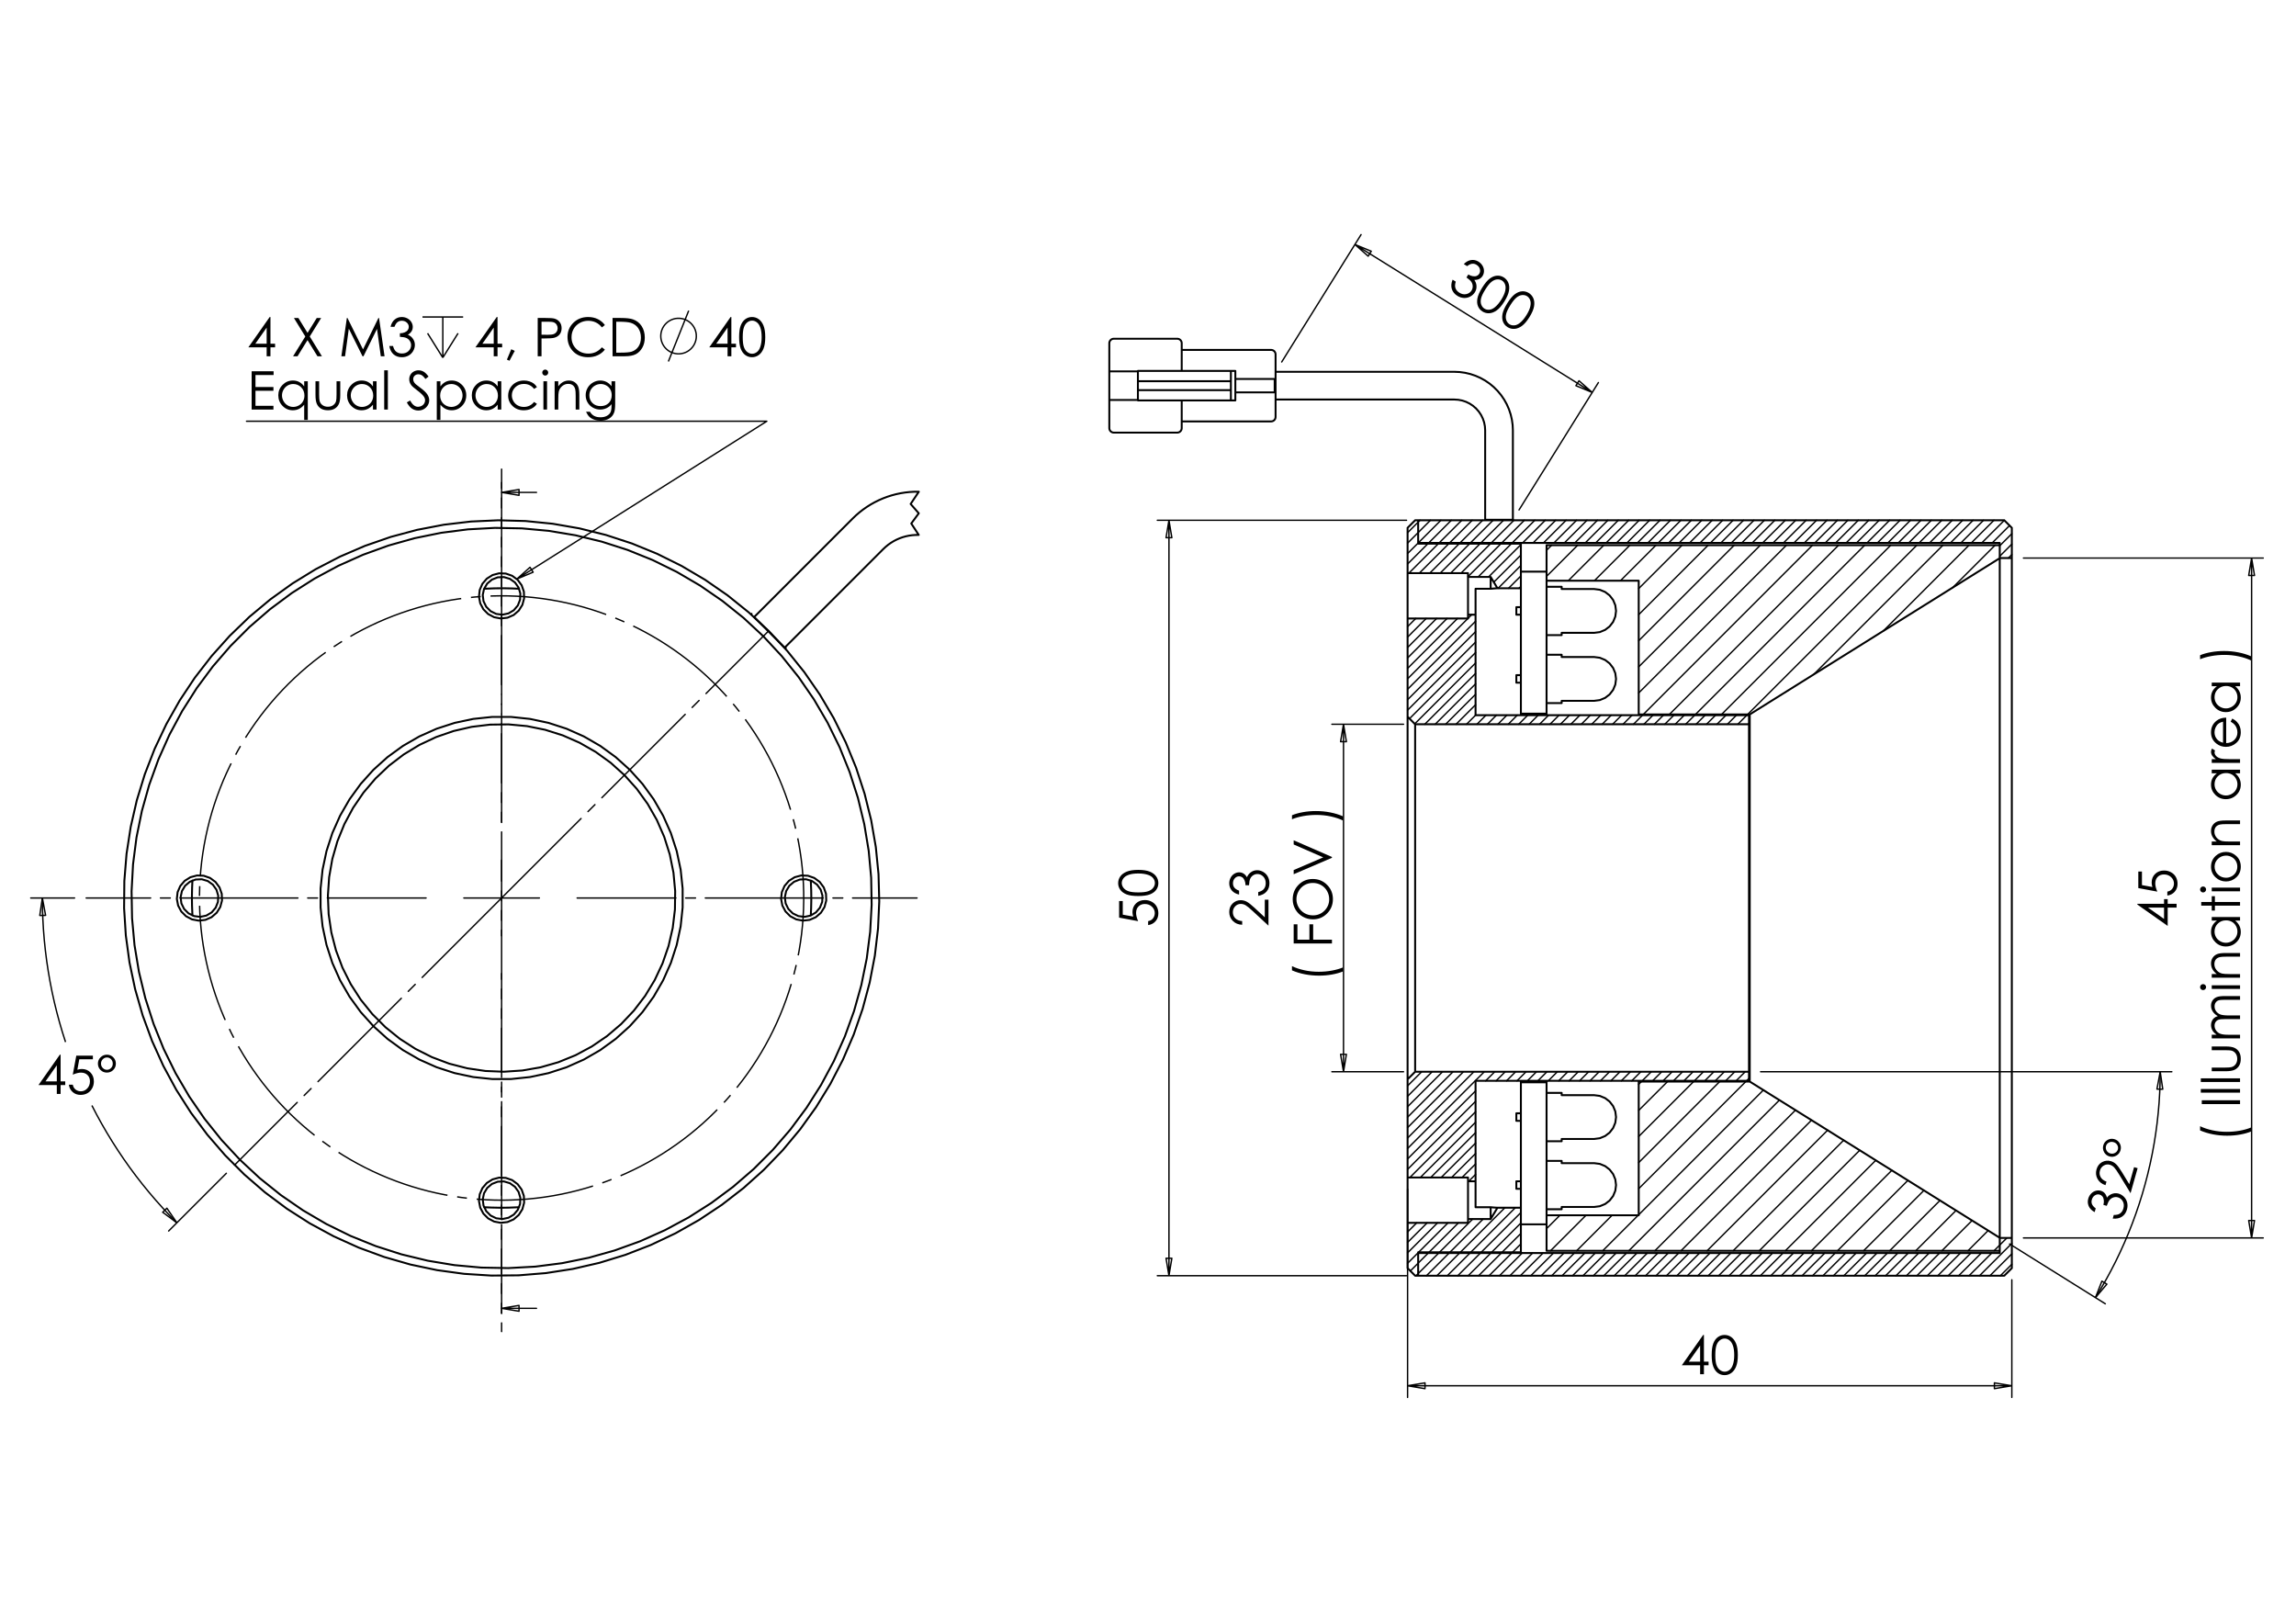 <?xml version="1.0" encoding="utf-8"?>
<!-- Generator: Adobe Illustrator 16.0.0, SVG Export Plug-In . SVG Version: 6.00 Build 0)  -->
<!DOCTYPE svg PUBLIC "-//W3C//DTD SVG 1.1//EN" "http://www.w3.org/Graphics/SVG/1.1/DTD/svg11.dtd">
<svg version="1.1" id="Ebene_1" xmlns="http://www.w3.org/2000/svg" xmlns:xlink="http://www.w3.org/1999/xlink" x="0px" y="0px"
	 width="841.89px" height="595.276px" viewBox="0 0 841.89 595.276" enable-background="new 0 0 841.89 595.276"
	 xml:space="preserve">
<g>
	<path d="M21.94,386.664h0.284v9.79h1.699v1.336h-1.699v3.263h-1.393v-3.263h-6.719L21.94,386.664z M20.831,396.454v-5.895
		l-4.159,5.895H20.831z"/>
	<path d="M34.059,387.017v1.336H29.07l-0.703,3.828c0.61-0.18,1.16-0.269,1.649-0.269c1.277,0,2.331,0.427,3.161,1.283
		c0.829,0.855,1.244,1.951,1.244,3.287c0,0.922-0.213,1.768-0.64,2.537c-0.426,0.771-1.003,1.359-1.732,1.771
		c-0.729,0.41-1.57,0.614-2.524,0.614c-1.139,0-2.1-0.348-2.882-1.045c-0.783-0.695-1.25-1.598-1.403-2.704h1.442
		c0.108,0.54,0.291,0.98,0.548,1.316c0.258,0.338,0.601,0.609,1.031,0.816c0.429,0.206,0.879,0.31,1.35,0.31
		c0.923,0,1.715-0.35,2.376-1.048s0.993-1.572,0.993-2.62c0-0.946-0.299-1.716-0.897-2.306c-0.598-0.591-1.396-0.886-2.395-0.886
		c-0.827,0-1.829,0.251-3.006,0.754l1.297-6.976H34.059z"/>
	<path d="M42.485,389.947c0,0.922-0.322,1.699-0.964,2.332c-0.643,0.634-1.422,0.95-2.338,0.95c-0.917,0-1.692-0.318-2.329-0.954
		c-0.636-0.637-0.954-1.422-0.954-2.357c0-0.896,0.326-1.663,0.978-2.3c0.652-0.636,1.43-0.954,2.333-0.954
		c0.903,0,1.675,0.318,2.314,0.954C42.165,388.254,42.485,389.031,42.485,389.947z M41.349,389.965c0-0.646-0.207-1.188-0.621-1.624
		c-0.414-0.438-0.916-0.656-1.507-0.656c-0.599,0-1.112,0.221-1.542,0.66c-0.429,0.44-0.644,0.974-0.644,1.602
		c0,0.614,0.216,1.145,0.648,1.591c0.433,0.447,0.942,0.67,1.527,0.67s1.088-0.219,1.508-0.655
		C41.139,391.115,41.349,390.586,41.349,389.965z"/>
</g>
<g>
	<path d="M98.886,116.223h0.285v9.789h1.697v1.336H99.17v3.263h-1.393v-3.263h-6.715L98.886,116.223z M97.778,126.012v-5.896
		l-4.157,5.896H97.778z"/>
	<path d="M107.769,116.576h1.641l3.359,5.461l3.379-5.461h1.618l-4.185,6.782l4.461,7.253h-1.639l-3.644-5.923l-3.654,5.923h-1.64
		l4.481-7.245L107.769,116.576z"/>
	<path d="M125.17,130.611l2.009-14.035h0.228l5.704,11.516l5.649-11.516h0.225l2.02,14.035h-1.375l-1.387-10.038l-4.96,10.038
		h-0.359l-5.02-10.114l-1.379,10.114H125.17z"/>
	<path d="M144.638,119.829h-1.431c0.261-1.157,0.76-2.048,1.498-2.671c0.738-0.624,1.609-0.935,2.614-0.935
		c0.731,0,1.413,0.167,2.046,0.5c0.632,0.334,1.122,0.785,1.469,1.351s0.52,1.158,0.52,1.774c0,1.208-0.601,2.166-1.803,2.872
		c0.674,0.274,1.228,0.675,1.66,1.203c0.61,0.744,0.916,1.577,0.916,2.5c0,0.795-0.21,1.554-0.63,2.276
		c-0.419,0.722-0.992,1.28-1.717,1.674c-0.725,0.395-1.536,0.592-2.432,0.592c-1.208,0-2.216-0.348-3.024-1.045
		s-1.335-1.719-1.583-3.067h1.374c0.241,0.91,0.588,1.568,1.039,1.975c0.579,0.516,1.316,0.773,2.213,0.773
		c1.017,0,1.834-0.306,2.451-0.916c0.617-0.611,0.925-1.327,0.925-2.147c0-0.547-0.154-1.06-0.462-1.536
		c-0.309-0.477-0.722-0.836-1.24-1.078c-0.519-0.242-1.321-0.392-2.409-0.448v-1.289c0.642,0,1.228-0.113,1.755-0.338
		c0.528-0.226,0.911-0.514,1.149-0.864c0.239-0.35,0.358-0.731,0.358-1.145c0-0.61-0.244-1.139-0.729-1.583
		c-0.487-0.445-1.102-0.668-1.846-0.668c-0.604,0-1.126,0.17-1.564,0.51C145.315,118.438,144.943,119.015,144.638,119.829z"/>
</g>
<path fill="none" stroke="#000000" stroke-width="0.51" stroke-miterlimit="10" d="M167.959,122.182l-5.59,8.941 M156.782,122.182
	l5.587,8.941 M162.37,116.221v14.902 M154.919,116.221h14.903"/>
<g>
	<path d="M182.146,116.219h0.284v9.79h1.698v1.335h-1.698v3.263h-1.392v-3.263h-6.714L182.146,116.219z M181.037,126.009v-5.896
		l-4.157,5.896H181.037z"/>
	<path d="M187.465,128.031l1.288,0.611l-1.937,3.606l-0.944-0.401L187.465,128.031z"/>
	<path d="M197.164,116.572h2.794c1.603,0,2.684,0.07,3.243,0.21c0.801,0.197,1.456,0.603,1.964,1.216
		c0.509,0.614,0.763,1.385,0.763,2.314c0,0.935-0.248,1.707-0.744,2.313c-0.496,0.608-1.179,1.016-2.051,1.227
		c-0.636,0.152-1.825,0.229-3.566,0.229h-1.001v6.526h-1.402V116.572z M198.566,117.946v4.761l2.375,0.029
		c0.96,0,1.663-0.087,2.108-0.262s0.794-0.457,1.049-0.848c0.254-0.39,0.381-0.827,0.381-1.31c0-0.469-0.127-0.899-0.381-1.29
		c-0.254-0.39-0.59-0.668-1.006-0.833c-0.417-0.165-1.099-0.248-2.046-0.248H198.566z"/>
	<path d="M221.799,119.177l-1.106,0.849c-0.61-0.795-1.343-1.398-2.198-1.809c-0.855-0.41-1.795-0.615-2.818-0.615
		c-1.119,0-2.156,0.268-3.109,0.806c-0.954,0.537-1.693,1.259-2.217,2.166c-0.524,0.907-0.787,1.926-0.787,3.058
		c0,1.711,0.586,3.139,1.759,4.284c1.173,1.145,2.653,1.718,4.44,1.718c1.964,0,3.608-0.77,4.931-2.309l1.106,0.84
		c-0.7,0.891-1.573,1.579-2.618,2.065c-1.046,0.487-2.214,0.73-3.505,0.73c-2.454,0-4.391-0.817-5.808-2.452
		c-1.189-1.38-1.783-3.046-1.783-5c0-2.054,0.72-3.783,2.16-5.186c1.44-1.402,3.244-2.104,5.413-2.104
		c1.31,0,2.492,0.259,3.547,0.778C220.26,117.516,221.125,118.242,221.799,119.177z"/>
	<path d="M224.612,130.607v-14.035h2.909c2.098,0,3.621,0.168,4.568,0.505c1.361,0.478,2.424,1.304,3.19,2.481
		c0.766,1.177,1.15,2.579,1.15,4.207c0,1.406-0.304,2.643-0.911,3.712c-0.607,1.069-1.396,1.857-2.365,2.366
		c-0.97,0.509-2.329,0.763-4.077,0.763H224.612z M225.957,129.281h1.622c1.939,0,3.284-0.12,4.034-0.362
		c1.056-0.343,1.885-0.961,2.49-1.854c0.604-0.893,0.906-1.984,0.906-3.274c0-1.354-0.328-2.51-0.982-3.47
		c-0.655-0.959-1.567-1.617-2.737-1.973c-0.877-0.267-2.324-0.4-4.339-0.4h-0.992V129.281z"/>
</g>
<path fill="none" stroke="#000000" stroke-width="0.51" stroke-miterlimit="10" d="M245.081,132.521l7.451-18.627 M255.327,123.206
	l-0.044-0.755l-0.132-0.747l-0.217-0.726l-0.3-0.697l-0.381-0.655l-0.452-0.609l-0.521-0.551l-0.581-0.487l-0.633-0.416
	l-0.677-0.342l-0.713-0.258l-0.738-0.176l-0.753-0.087h-0.757l-0.753,0.087l-0.738,0.176l-0.713,0.258l-0.678,0.342l-0.633,0.416
	l-0.58,0.487l-0.521,0.551l-0.453,0.609l-0.379,0.655l-0.3,0.697l-0.218,0.726l-0.131,0.747l-0.044,0.755l0.044,0.758l0.131,0.747
	l0.218,0.726l0.3,0.696l0.379,0.656l0.453,0.608l0.521,0.551l0.58,0.488l0.633,0.417l0.678,0.339l0.713,0.261l0.738,0.174
	l0.753,0.089h0.757l0.753-0.089l0.738-0.174l0.713-0.261l0.677-0.339l0.633-0.417l0.581-0.488l0.521-0.551l0.452-0.608l0.381-0.656
	l0.3-0.696l0.217-0.726l0.132-0.747L255.327,123.206"/>
<g>
	<path d="M267.89,116.219h0.284v9.79h1.699v1.335h-1.699v3.263h-1.393v-3.263h-6.719L267.89,116.219z M266.781,126.009v-5.896
		l-4.159,5.896H266.781z"/>
	<path d="M271.018,123.595c0-1.851,0.199-3.282,0.597-4.293c0.397-1.011,0.959-1.778,1.685-2.3c0.726-0.521,1.537-0.782,2.434-0.782
		c0.91,0,1.734,0.262,2.472,0.787c0.738,0.524,1.322,1.312,1.751,2.361c0.429,1.05,0.644,2.458,0.644,4.227
		c0,1.762-0.211,3.164-0.634,4.208c-0.423,1.043-1.007,1.831-1.751,2.362c-0.745,0.531-1.572,0.796-2.482,0.796
		c-0.897,0-1.705-0.258-2.424-0.772c-0.719-0.516-1.28-1.284-1.685-2.304C271.22,126.862,271.018,125.433,271.018,123.595z
		 M272.345,123.619c0,1.585,0.142,2.784,0.425,3.595c0.283,0.812,0.701,1.428,1.255,1.848c0.553,0.42,1.138,0.63,1.755,0.63
		c0.624,0,1.207-0.206,1.747-0.616c0.541-0.411,0.951-1.026,1.231-1.848c0.35-1,0.525-2.203,0.525-3.609
		c0-1.413-0.156-2.57-0.467-3.471c-0.312-0.901-0.743-1.56-1.293-1.977c-0.55-0.417-1.131-0.625-1.742-0.625
		c-0.624,0-1.208,0.209-1.755,0.625c-0.547,0.417-0.964,1.031-1.25,1.843C272.488,120.825,272.345,122.027,272.345,123.619z"/>
</g>
<g>
	<path d="M92.276,136.113h8.043v1.374h-6.641v4.399h6.583v1.374h-6.583v5.515h6.583v1.374h-7.986V136.113z"/>
	<path d="M112.857,139.767v14.178h-1.317v-5.582c-0.56,0.681-1.188,1.193-1.884,1.536c-0.697,0.344-1.459,0.516-2.286,0.516
		c-1.469,0-2.724-0.533-3.764-1.598c-1.04-1.065-1.56-2.362-1.56-3.889c0-1.495,0.525-2.773,1.575-3.835
		c1.049-1.062,2.312-1.593,3.788-1.593c0.853,0,1.624,0.182,2.314,0.544c0.69,0.362,1.296,0.907,1.817,1.631v-1.908H112.857z
		 M107.519,140.788c-0.744,0-1.429,0.183-2.059,0.548c-0.629,0.365-1.13,0.879-1.501,1.54c-0.372,0.661-0.557,1.359-0.557,2.097
		c0,0.73,0.188,1.43,0.562,2.096c0.375,0.667,0.879,1.187,1.511,1.559c0.632,0.372,1.311,0.557,2.035,0.557
		c0.731,0,1.423-0.184,2.078-0.553c0.654-0.368,1.158-0.867,1.51-1.496c0.353-0.629,0.529-1.338,0.529-2.126
		c0-1.2-0.396-2.205-1.187-3.011C109.648,141.191,108.675,140.788,107.519,140.788z"/>
	<path d="M115.682,139.767h1.335v4.847c0,1.183,0.064,1.998,0.191,2.442c0.191,0.636,0.556,1.139,1.095,1.508
		c0.538,0.369,1.18,0.553,1.925,0.553c0.746,0,1.377-0.179,1.897-0.539c0.519-0.359,0.877-0.832,1.075-1.417
		c0.133-0.401,0.201-1.25,0.201-2.547v-4.847h1.364v5.095c0,1.431-0.167,2.509-0.5,3.234s-0.837,1.293-1.508,1.703
		c-0.671,0.41-1.512,0.616-2.524,0.616c-1.011,0-1.856-0.206-2.533-0.616s-1.183-0.982-1.517-1.717s-0.5-1.84-0.5-3.315V139.767z"/>
	<path d="M138.075,139.767v10.381h-1.317v-1.784c-0.56,0.681-1.188,1.193-1.884,1.536c-0.697,0.344-1.458,0.516-2.286,0.516
		c-1.469,0-2.724-0.533-3.764-1.598c-1.04-1.065-1.561-2.362-1.561-3.889c0-1.495,0.525-2.773,1.575-3.835
		c1.05-1.062,2.312-1.593,3.788-1.593c0.853,0,1.624,0.182,2.314,0.544c0.69,0.362,1.296,0.907,1.817,1.631v-1.908H138.075z
		 M132.737,140.788c-0.743,0-1.43,0.183-2.059,0.548s-1.129,0.879-1.501,1.54c-0.372,0.661-0.557,1.359-0.557,2.097
		c0,0.73,0.187,1.43,0.562,2.096c0.375,0.667,0.879,1.187,1.511,1.559c0.632,0.372,1.311,0.557,2.035,0.557
		c0.73,0,1.423-0.184,2.078-0.553c0.654-0.368,1.158-0.867,1.51-1.496c0.353-0.629,0.529-1.338,0.529-2.126
		c0-1.2-0.396-2.205-1.187-3.011C134.867,141.191,133.893,140.788,132.737,140.788z"/>
	<path d="M140.881,135.76h1.335v14.388h-1.335V135.76z"/>
	<path d="M149.172,147.534l1.193-0.716c0.839,1.545,1.81,2.318,2.91,2.318c0.471,0,0.913-0.109,1.327-0.329
		c0.413-0.219,0.729-0.514,0.945-0.883c0.216-0.368,0.324-0.76,0.324-1.174c0-0.47-0.159-0.931-0.478-1.383
		c-0.438-0.623-1.24-1.374-2.404-2.251c-1.17-0.884-1.899-1.523-2.185-1.917c-0.497-0.662-0.745-1.377-0.745-2.147
		c0-0.611,0.146-1.167,0.439-1.669c0.293-0.503,0.705-0.898,1.236-1.188c0.531-0.29,1.108-0.434,1.732-0.434
		c0.661,0,1.28,0.164,1.855,0.491c0.576,0.328,1.185,0.93,1.827,1.809l-1.145,0.868c-0.528-0.7-0.978-1.161-1.35-1.384
		c-0.373-0.223-0.778-0.334-1.217-0.334c-0.566,0-1.029,0.172-1.388,0.516c-0.36,0.344-0.539,0.766-0.539,1.269
		c0,0.305,0.063,0.601,0.19,0.887c0.127,0.286,0.359,0.598,0.697,0.935c0.184,0.178,0.789,0.646,1.813,1.403
		c1.215,0.896,2.049,1.695,2.5,2.395c0.451,0.7,0.677,1.403,0.677,2.109c0,1.018-0.387,1.901-1.159,2.652
		c-0.773,0.75-1.713,1.125-2.82,1.125c-0.853,0-1.625-0.227-2.319-0.682C150.396,149.364,149.757,148.602,149.172,147.534z"/>
	<path d="M160.154,139.767h1.336v1.908c0.527-0.725,1.134-1.269,1.82-1.631c0.687-0.362,1.453-0.544,2.297-0.544
		c1.474,0,2.736,0.531,3.784,1.593c1.048,1.063,1.573,2.341,1.573,3.835c0,1.527-0.52,2.823-1.559,3.889
		c-1.039,1.065-2.292,1.598-3.76,1.598c-0.827,0-1.586-0.172-2.278-0.516c-0.693-0.343-1.319-0.855-1.877-1.536v5.582h-1.336
		V139.767z M165.498,140.788c-1.155,0-2.127,0.404-2.918,1.21c-0.79,0.807-1.185,1.811-1.185,3.011c0,0.788,0.176,1.497,0.528,2.126
		c0.352,0.629,0.856,1.127,1.514,1.496c0.657,0.369,1.35,0.553,2.08,0.553c0.717,0,1.391-0.185,2.022-0.557
		c0.631-0.372,1.135-0.891,1.509-1.559c0.374-0.667,0.562-1.366,0.562-2.096c0-0.737-0.186-1.436-0.557-2.097
		c-0.372-0.661-0.871-1.174-1.5-1.54S166.24,140.788,165.498,140.788z"/>
	<path d="M183.808,139.767v10.381h-1.317v-1.784c-0.56,0.681-1.188,1.193-1.884,1.536c-0.696,0.344-1.458,0.516-2.286,0.516
		c-1.469,0-2.724-0.533-3.764-1.598c-1.04-1.065-1.561-2.362-1.561-3.889c0-1.495,0.525-2.773,1.575-3.835
		c1.05-1.062,2.313-1.593,3.788-1.593c0.853,0,1.624,0.182,2.313,0.544c0.69,0.362,1.296,0.907,1.818,1.631v-1.908H183.808z
		 M178.469,140.788c-0.743,0-1.43,0.183-2.059,0.548s-1.129,0.879-1.501,1.54c-0.372,0.661-0.557,1.359-0.557,2.097
		c0,0.73,0.187,1.43,0.562,2.096c0.375,0.667,0.878,1.187,1.511,1.559c0.632,0.372,1.311,0.557,2.035,0.557
		c0.73,0,1.423-0.184,2.078-0.553c0.655-0.368,1.158-0.867,1.51-1.496c0.353-0.629,0.529-1.338,0.529-2.126
		c0-1.2-0.396-2.205-1.187-3.011C180.6,141.191,179.625,140.788,178.469,140.788z"/>
	<path d="M196.889,141.923l-1.059,0.659c-0.915-1.215-2.163-1.823-3.745-1.823c-1.264,0-2.314,0.407-3.15,1.22
		c-0.835,0.813-1.253,1.801-1.253,2.964c0,0.756,0.192,1.468,0.576,2.135c0.384,0.667,0.912,1.185,1.582,1.553
		c0.67,0.369,1.422,0.553,2.254,0.553c1.525,0,2.771-0.607,3.736-1.822l1.059,0.697c-0.496,0.747-1.163,1.327-1.999,1.739
		c-0.836,0.412-1.789,0.618-2.858,0.618c-1.641,0-3.002-0.522-4.084-1.565c-1.081-1.043-1.622-2.313-1.622-3.807
		c0-1.005,0.253-1.938,0.759-2.8c0.505-0.862,1.2-1.534,2.085-2.018c0.884-0.483,1.873-0.725,2.967-0.725
		c0.687,0,1.35,0.105,1.989,0.314c0.64,0.21,1.182,0.484,1.627,0.821C196.199,140.972,196.577,141.402,196.889,141.923z"/>
	<path d="M199.918,135.492c0.304,0,0.564,0.108,0.779,0.324c0.215,0.216,0.323,0.477,0.323,0.782c0,0.299-0.108,0.557-0.323,0.773
		s-0.475,0.324-0.779,0.324c-0.297,0-0.554-0.108-0.769-0.324c-0.215-0.216-0.323-0.474-0.323-0.773
		c0-0.305,0.107-0.566,0.323-0.782C199.364,135.601,199.621,135.492,199.918,135.492z M199.256,139.767h1.335v10.381h-1.335V139.767
		z"/>
	<path d="M203.368,139.767h1.336v1.861c0.534-0.712,1.125-1.245,1.774-1.598c0.649-0.353,1.355-0.53,2.119-0.53
		c0.776,0,1.465,0.197,2.065,0.592c0.601,0.395,1.045,0.925,1.332,1.593c0.286,0.668,0.429,1.708,0.429,3.12v5.343h-1.336v-4.952
		c0-1.196-0.05-1.994-0.148-2.395c-0.155-0.687-0.452-1.204-0.891-1.551c-0.439-0.347-1.012-0.52-1.718-0.52
		c-0.808,0-1.532,0.267-2.171,0.802c-0.639,0.534-1.061,1.195-1.264,1.984c-0.127,0.516-0.19,1.457-0.19,2.825v3.807h-1.336V139.767
		z"/>
	<path d="M224.235,139.767h1.336v8.272c0,1.457-0.128,2.522-0.382,3.197c-0.35,0.954-0.958,1.688-1.822,2.203
		c-0.866,0.516-1.906,0.773-3.121,0.773c-0.891,0-1.69-0.126-2.4-0.378c-0.709-0.252-1.286-0.59-1.731-1.015
		s-0.856-1.045-1.23-1.861h1.45c0.395,0.687,0.904,1.196,1.528,1.527s1.398,0.496,2.322,0.496c0.911,0,1.68-0.169,2.307-0.508
		c0.627-0.339,1.074-0.766,1.342-1.279c0.268-0.513,0.401-1.342,0.401-2.487v-0.534c-0.503,0.637-1.118,1.125-1.843,1.465
		c-0.726,0.341-1.497,0.51-2.312,0.51c-0.955,0-1.853-0.237-2.693-0.71c-0.841-0.474-1.49-1.112-1.948-1.913
		s-0.688-1.683-0.688-2.643s0.238-1.855,0.716-2.686c0.478-0.83,1.138-1.486,1.982-1.97c0.843-0.483,1.733-0.725,2.669-0.725
		c0.776,0,1.501,0.161,2.173,0.482c0.672,0.321,1.319,0.851,1.943,1.588V139.767z M220.294,140.788
		c-0.757,0-1.459,0.183-2.109,0.548c-0.648,0.366-1.158,0.872-1.527,1.517c-0.369,0.646-0.553,1.344-0.553,2.095
		c0,1.138,0.382,2.08,1.145,2.824c0.764,0.744,1.752,1.116,2.968,1.116c1.228,0,2.215-0.369,2.962-1.107s1.121-1.708,1.121-2.91
		c0-0.783-0.172-1.48-0.515-2.095c-0.343-0.614-0.83-1.098-1.459-1.455C221.697,140.966,221.02,140.788,220.294,140.788z"/>
</g>
<g>
	<path d="M537.956,97.568l-1.216-0.757c0.833-0.845,1.729-1.336,2.685-1.475c0.957-0.139,1.862,0.058,2.715,0.589
		c0.622,0.388,1.111,0.889,1.473,1.509c0.36,0.618,0.537,1.259,0.532,1.923c-0.005,0.664-0.171,1.258-0.497,1.781
		c-0.64,1.025-1.656,1.52-3.05,1.483c0.427,0.589,0.686,1.222,0.772,1.899c0.125,0.955-0.058,1.823-0.545,2.605
		c-0.421,0.675-0.999,1.208-1.737,1.598c-0.74,0.391-1.52,0.562-2.344,0.512c-0.824-0.049-1.617-0.311-2.377-0.785
		c-1.027-0.64-1.7-1.47-2.016-2.488c-0.317-1.019-0.226-2.166,0.277-3.441l1.166,0.728c-0.275,0.9-0.33,1.642-0.162,2.226
		c0.219,0.744,0.708,1.353,1.47,1.828c0.864,0.538,1.721,0.712,2.567,0.52c0.847-0.192,1.487-0.635,1.922-1.332
		c0.289-0.464,0.428-0.98,0.42-1.548c-0.012-0.569-0.172-1.093-0.483-1.572c-0.313-0.479-0.915-1.031-1.809-1.655l0.682-1.093
		c0.545,0.34,1.103,0.554,1.67,0.641c0.567,0.088,1.045,0.046,1.433-0.124c0.387-0.17,0.689-0.431,0.908-0.782
		c0.324-0.519,0.397-1.095,0.22-1.73c-0.179-0.635-0.582-1.15-1.214-1.544c-0.513-0.32-1.047-0.451-1.6-0.395
		C539.267,96.746,538.646,97.039,537.956,97.568z"/>
	<path d="M543.485,105.457c0.98-1.571,1.904-2.681,2.779-3.328c0.871-0.648,1.754-1.001,2.646-1.061
		c0.89-0.059,1.718,0.149,2.479,0.624c0.772,0.481,1.332,1.14,1.68,1.976c0.35,0.835,0.43,1.813,0.239,2.931
		c-0.192,1.117-0.754,2.426-1.689,3.928c-0.932,1.495-1.854,2.573-2.765,3.234c-0.912,0.662-1.823,1.021-2.736,1.077
		c-0.912,0.057-1.754-0.155-2.527-0.636c-0.76-0.475-1.31-1.121-1.648-1.938c-0.338-0.817-0.407-1.766-0.209-2.846
		C541.929,108.336,542.514,107.017,543.485,105.457z M544.599,106.179c-0.838,1.345-1.352,2.437-1.541,3.276
		c-0.188,0.838-0.159,1.583,0.087,2.231c0.248,0.65,0.634,1.138,1.158,1.463c0.529,0.33,1.131,0.464,1.809,0.401
		c0.676-0.062,1.349-0.367,2.022-0.917c0.825-0.662,1.61-1.591,2.354-2.785c0.747-1.199,1.228-2.263,1.438-3.192
		c0.213-0.93,0.195-1.718-0.051-2.362c-0.247-0.645-0.629-1.129-1.147-1.453c-0.529-0.33-1.136-0.462-1.822-0.397
		c-0.685,0.064-1.363,0.364-2.035,0.902C546.199,103.884,545.441,104.828,544.599,106.179z"/>
	<path d="M552.678,111.187c0.979-1.571,1.905-2.68,2.779-3.328c0.872-0.648,1.754-1.001,2.646-1.06
		c0.891-0.06,1.717,0.149,2.479,0.623c0.772,0.481,1.332,1.14,1.68,1.976c0.35,0.836,0.43,1.813,0.239,2.931
		c-0.192,1.118-0.754,2.427-1.69,3.928c-0.932,1.495-1.854,2.573-2.765,3.235c-0.911,0.661-1.822,1.02-2.736,1.077
		c-0.911,0.057-1.753-0.155-2.526-0.637c-0.763-0.474-1.311-1.121-1.648-1.938c-0.338-0.817-0.407-1.766-0.21-2.846
		C551.121,114.067,551.705,112.747,552.678,111.187z M553.792,111.909c-0.838,1.345-1.353,2.438-1.541,3.276
		c-0.189,0.839-0.16,1.583,0.087,2.231c0.247,0.65,0.634,1.137,1.157,1.464c0.53,0.33,1.132,0.463,1.809,0.401
		c0.676-0.062,1.35-0.368,2.021-0.917c0.827-0.663,1.61-1.591,2.355-2.785c0.747-1.199,1.228-2.265,1.439-3.194
		s0.194-1.716-0.051-2.36c-0.247-0.646-0.63-1.13-1.148-1.453c-0.528-0.33-1.136-0.462-1.821-0.398
		c-0.685,0.064-1.363,0.365-2.035,0.902C555.392,109.615,554.635,110.558,553.792,111.909z"/>
</g>
<g>
	<path d="M783.715,331.626v-0.284h9.789v-1.699h1.336v1.699h3.264v1.393h-3.264v6.72L783.715,331.626z M793.504,332.735h-5.895
		l5.895,4.16V332.735z"/>
	<path d="M784.068,319.507h1.335v4.988l3.828,0.703c-0.179-0.61-0.269-1.16-0.269-1.649c0-1.277,0.428-2.332,1.283-3.16
		c0.855-0.83,1.951-1.245,3.287-1.245c0.922,0,1.768,0.214,2.538,0.64c0.77,0.427,1.358,1.004,1.77,1.732
		c0.41,0.729,0.615,1.569,0.615,2.524c0,1.139-0.349,2.1-1.045,2.883c-0.695,0.782-1.598,1.25-2.704,1.402v-1.441
		c0.54-0.107,0.979-0.29,1.316-0.548s0.609-0.602,0.815-1.031c0.207-0.43,0.31-0.88,0.31-1.351c0-0.922-0.349-1.715-1.048-2.376
		c-0.698-0.662-1.571-0.992-2.62-0.992c-0.946,0-1.715,0.298-2.306,0.896s-0.886,1.396-0.886,2.396c0,0.827,0.251,1.829,0.754,3.006
		l-6.975-1.298V319.507z"/>
</g>
<g>
	<path d="M806.721,414.426v-1.546c1.278,0.623,2.771,1.123,4.475,1.498c1.705,0.375,3.464,0.563,5.276,0.563
		c1.68,0,3.299-0.142,4.856-0.425c1.559-0.284,2.93-0.674,4.112-1.169v1.469c-1.132,0.471-2.465,0.846-3.997,1.126
		c-1.533,0.28-3.13,0.42-4.79,0.42c-1.788,0-3.529-0.165-5.224-0.497C809.734,415.536,808.164,415.055,806.721,414.426z"/>
	<path d="M807.342,404.781v-1.402h14.034v1.402H807.342z"/>
	<path d="M806.987,400.583v-1.335h14.389v1.335H806.987z"/>
	<path d="M806.987,396.672v-1.336h14.389v1.336H806.987z"/>
	<path d="M810.995,392.731v-1.335h4.848c1.183,0,1.996-0.064,2.441-0.191c0.638-0.191,1.14-0.557,1.509-1.095
		c0.368-0.537,0.553-1.18,0.553-1.925s-0.18-1.377-0.539-1.896s-0.832-0.877-1.417-1.075c-0.4-0.133-1.25-0.2-2.547-0.2h-4.848
		v-1.364h5.096c1.431,0,2.509,0.167,3.234,0.5c0.726,0.335,1.293,0.838,1.703,1.509s0.615,1.511,0.615,2.522
		c0,1.011-0.205,1.855-0.615,2.533c-0.41,0.677-0.983,1.183-1.718,1.518c-0.734,0.333-1.84,0.5-3.315,0.5H810.995z"/>
	<path d="M810.995,380.691v-1.336h1.794c-0.661-0.465-1.145-0.942-1.451-1.433c-0.406-0.676-0.609-1.385-0.609-2.13
		c0-0.503,0.099-0.98,0.296-1.433c0.196-0.452,0.459-0.821,0.787-1.108c0.328-0.286,0.796-0.534,1.406-0.745
		c-0.813-0.444-1.433-0.999-1.854-1.666c-0.423-0.665-0.635-1.383-0.635-2.15c0-0.718,0.181-1.35,0.544-1.898
		c0.362-0.55,0.868-0.956,1.517-1.224c0.648-0.267,1.622-0.399,2.92-0.399h5.667v1.364h-5.667c-1.113,0-1.879,0.079-2.295,0.237
		c-0.416,0.159-0.752,0.431-1.007,0.813c-0.254,0.384-0.382,0.842-0.382,1.374c0,0.646,0.191,1.237,0.573,1.773
		c0.381,0.536,0.89,0.928,1.525,1.175c0.638,0.247,1.699,0.37,3.188,0.37h4.063v1.336h-5.314c-1.253,0-2.104,0.078-2.552,0.233
		c-0.448,0.156-0.809,0.428-1.079,0.815s-0.405,0.85-0.405,1.384c0,0.616,0.187,1.194,0.559,1.731
		c0.372,0.538,0.873,0.936,1.503,1.193c0.63,0.257,1.594,0.386,2.891,0.386h4.398v1.336H810.995z"/>
	<path d="M806.721,361.891c0-0.304,0.108-0.563,0.324-0.778c0.217-0.215,0.478-0.324,0.783-0.324c0.298,0,0.556,0.109,0.772,0.324
		c0.216,0.215,0.324,0.475,0.324,0.778c0,0.298-0.108,0.555-0.324,0.771c-0.217,0.215-0.475,0.322-0.772,0.322
		c-0.306,0-0.566-0.107-0.783-0.322C806.829,362.446,806.721,362.189,806.721,361.891z M810.995,362.555v-1.336h10.381v1.336
		H810.995z"/>
	<path d="M810.995,358.443v-1.337h1.861c-0.713-0.533-1.245-1.126-1.599-1.774c-0.353-0.648-0.529-1.354-0.529-2.117
		c0-0.776,0.196-1.465,0.592-2.066c0.394-0.601,0.926-1.045,1.593-1.33c0.668-0.286,1.708-0.429,3.12-0.429h5.343v1.335h-4.952
		c-1.195,0-1.994,0.049-2.395,0.148c-0.687,0.154-1.203,0.451-1.551,0.891c-0.346,0.438-0.52,1.012-0.52,1.718
		c0,0.808,0.268,1.531,0.801,2.17c0.535,0.641,1.196,1.062,1.985,1.265c0.515,0.128,1.456,0.19,2.823,0.19h3.808v1.337H810.995z"/>
	<path d="M810.995,336.184h10.381v1.316h-1.783c0.68,0.561,1.192,1.189,1.535,1.886c0.345,0.696,0.516,1.458,0.516,2.284
		c0,1.47-0.532,2.724-1.599,3.764c-1.064,1.04-2.361,1.561-3.888,1.561c-1.495,0-2.772-0.525-3.836-1.575
		c-1.062-1.049-1.593-2.312-1.593-3.787c0-0.853,0.181-1.623,0.544-2.313c0.362-0.69,0.906-1.296,1.632-1.818h-1.909V336.184z
		 M812.017,341.522c0,0.744,0.183,1.43,0.548,2.06c0.365,0.628,0.879,1.129,1.539,1.5c0.661,0.372,1.359,0.558,2.097,0.558
		c0.73,0,1.43-0.187,2.097-0.562s1.187-0.879,1.559-1.511s0.557-1.311,0.557-2.035c0-0.73-0.184-1.423-0.553-2.076
		c-0.368-0.655-0.866-1.158-1.496-1.512c-0.628-0.353-1.337-0.528-2.125-0.528c-1.201,0-2.204,0.396-3.012,1.187
		C812.419,339.392,812.017,340.367,812.017,341.522z"/>
	<path d="M807.141,332.016v-1.336h3.854v-2.118h1.155v2.118h9.226v1.336h-9.226v1.822h-1.155v-1.822H807.141z"/>
	<path d="M806.721,326.095c0-0.304,0.108-0.563,0.324-0.778c0.217-0.215,0.478-0.324,0.783-0.324c0.298,0,0.556,0.109,0.772,0.324
		c0.216,0.215,0.324,0.475,0.324,0.778c0,0.299-0.108,0.555-0.324,0.771c-0.217,0.215-0.475,0.322-0.772,0.322
		c-0.306,0-0.566-0.107-0.783-0.322C806.829,326.65,806.721,326.394,806.721,326.095z M810.995,326.759v-1.336h10.381v1.336H810.995
		z"/>
	<path d="M810.729,317.733c0-1.599,0.579-2.925,1.736-3.976c1.056-0.956,2.306-1.434,3.749-1.434c1.451,0,2.718,0.505,3.803,1.515
		c1.085,1.011,1.627,2.309,1.627,3.895c0,1.593-0.542,2.895-1.627,3.904s-2.352,1.515-3.803,1.515c-1.437,0-2.684-0.478-3.739-1.434
		C811.311,320.667,810.729,319.338,810.729,317.733z M812.035,317.738c0,1.11,0.411,2.065,1.23,2.863
		c0.821,0.798,1.813,1.196,2.978,1.196c0.751,0,1.45-0.182,2.099-0.546s1.15-0.855,1.503-1.475c0.354-0.619,0.529-1.299,0.529-2.039
		s-0.176-1.421-0.529-2.039c-0.353-0.619-0.854-1.111-1.503-1.475c-0.648-0.364-1.348-0.546-2.099-0.546
		c-1.164,0-2.156,0.4-2.978,1.201C812.446,315.681,812.035,316.633,812.035,317.738z"/>
	<path d="M810.995,309.854v-1.337h1.861c-0.713-0.533-1.245-1.126-1.599-1.774c-0.353-0.648-0.529-1.354-0.529-2.117
		c0-0.776,0.196-1.465,0.592-2.066c0.394-0.601,0.926-1.045,1.593-1.33c0.668-0.286,1.708-0.429,3.12-0.429h5.343v1.335h-4.952
		c-1.195,0-1.994,0.049-2.395,0.148c-0.687,0.154-1.203,0.451-1.551,0.89c-0.346,0.439-0.52,1.013-0.52,1.719
		c0,0.808,0.268,1.531,0.801,2.17c0.535,0.641,1.196,1.061,1.985,1.265c0.515,0.128,1.456,0.19,2.823,0.19h3.808v1.337H810.995z"/>
	<path d="M810.995,282.185h10.381v1.316h-1.783c0.68,0.561,1.192,1.188,1.535,1.885c0.345,0.696,0.516,1.458,0.516,2.285
		c0,1.47-0.532,2.723-1.599,3.764c-1.064,1.04-2.361,1.56-3.888,1.56c-1.495,0-2.772-0.525-3.836-1.575
		c-1.062-1.049-1.593-2.311-1.593-3.787c0-0.852,0.181-1.623,0.544-2.313c0.362-0.69,0.906-1.296,1.632-1.818h-1.909V282.185z
		 M812.017,287.523c0,0.744,0.183,1.43,0.548,2.059c0.365,0.628,0.879,1.129,1.539,1.5c0.661,0.372,1.359,0.557,2.097,0.557
		c0.73,0,1.43-0.187,2.097-0.562s1.187-0.878,1.559-1.51c0.372-0.632,0.557-1.311,0.557-2.035c0-0.73-0.184-1.423-0.553-2.077
		c-0.368-0.655-0.866-1.158-1.496-1.511c-0.628-0.353-1.337-0.528-2.125-0.528c-1.201,0-2.204,0.395-3.012,1.187
		C812.419,285.393,812.017,286.368,812.017,287.523z"/>
	<path d="M810.995,279.686v-1.364h1.517c-0.598-0.407-1.045-0.836-1.34-1.288c-0.296-0.452-0.443-0.922-0.443-1.412
		c0-0.369,0.118-0.764,0.354-1.184l1.125,0.697c-0.121,0.28-0.182,0.515-0.182,0.706c0,0.445,0.184,0.875,0.55,1.288
		c0.365,0.414,0.933,0.729,1.702,0.944c0.592,0.166,1.787,0.248,3.588,0.248h3.511v1.364H810.995z"/>
	<path d="M817.932,264.565l0.592-1.126c0.725,0.37,1.311,0.796,1.756,1.28s0.784,1.028,1.016,1.633
		c0.232,0.604,0.349,1.289,0.349,2.053c0,1.693-0.555,3.018-1.665,3.973c-1.11,0.955-2.365,1.432-3.765,1.432
		c-1.316,0-2.49-0.404-3.52-1.213c-1.312-1.024-1.966-2.396-1.966-4.115c0-1.77,0.671-3.183,2.013-4.24
		c0.947-0.751,2.131-1.133,3.55-1.146v9.34c1.205-0.026,2.193-0.411,2.965-1.156c0.771-0.745,1.156-1.665,1.156-2.761
		c0-0.528-0.091-1.042-0.275-1.542c-0.184-0.5-0.427-0.925-0.731-1.275C819.102,265.351,818.61,264.973,817.932,264.565z
		 M815.137,264.565c-0.713,0.178-1.281,0.438-1.709,0.778c-0.426,0.341-0.769,0.792-1.029,1.352
		c-0.262,0.56-0.392,1.149-0.392,1.767c0,1.019,0.327,1.895,0.982,2.627c0.478,0.535,1.192,0.939,2.147,1.213V264.565z"/>
	<path d="M810.995,250.264h10.381v1.317h-1.783c0.68,0.56,1.192,1.188,1.535,1.884c0.345,0.697,0.516,1.458,0.516,2.285
		c0,1.469-0.532,2.724-1.599,3.764c-1.064,1.04-2.361,1.56-3.888,1.56c-1.495,0-2.772-0.525-3.836-1.574
		c-1.062-1.05-1.593-2.313-1.593-3.788c0-0.852,0.181-1.623,0.544-2.313c0.362-0.69,0.906-1.296,1.632-1.817h-1.909V250.264z
		 M812.017,255.602c0,0.743,0.183,1.43,0.548,2.059s0.879,1.129,1.539,1.5c0.661,0.372,1.359,0.558,2.097,0.558
		c0.73,0,1.43-0.188,2.097-0.563c0.667-0.374,1.187-0.878,1.559-1.51c0.372-0.632,0.557-1.311,0.557-2.035
		c0-0.73-0.184-1.423-0.553-2.077c-0.368-0.654-0.866-1.158-1.496-1.51c-0.628-0.353-1.337-0.529-2.125-0.529
		c-1.201,0-2.204,0.395-3.012,1.187C812.419,253.472,812.017,254.445,812.017,255.602z"/>
	<path d="M825.44,240.608v1.545c-1.278-0.629-2.771-1.13-4.475-1.502c-1.705-0.372-3.463-0.558-5.275-0.558
		c-1.68,0-3.299,0.142-4.856,0.425c-1.56,0.283-2.931,0.672-4.113,1.169v-1.47c1.133-0.477,2.467-0.854,4.003-1.13
		c1.536-0.277,3.135-0.416,4.794-0.416c1.781,0,3.52,0.166,5.215,0.497S823.997,239.979,825.44,240.608z"/>
</g>
<g>
	<path d="M410.354,330.337h1.335v4.988l3.827,0.703c-0.179-0.61-0.269-1.159-0.269-1.649c0-1.277,0.428-2.331,1.284-3.16
		c0.855-0.83,1.951-1.245,3.287-1.245c0.922,0,1.768,0.214,2.538,0.641c0.77,0.426,1.358,1.003,1.77,1.731
		c0.41,0.729,0.615,1.569,0.615,2.525c0,1.139-0.349,2.099-1.045,2.882c-0.695,0.782-1.598,1.25-2.705,1.402v-1.44
		c0.541-0.108,0.98-0.291,1.317-0.549s0.609-0.602,0.815-1.031c0.207-0.429,0.311-0.88,0.311-1.351c0-0.922-0.35-1.714-1.049-2.376
		c-0.698-0.662-1.572-0.992-2.62-0.992c-0.947,0-1.715,0.298-2.306,0.896c-0.591,0.599-0.886,1.396-0.886,2.396
		c0,0.827,0.251,1.829,0.753,3.007l-6.974-1.299V330.337z"/>
	<path d="M417.376,328.496c-1.851,0-3.282-0.198-4.293-0.597c-1.011-0.397-1.778-0.959-2.299-1.685
		c-0.521-0.725-0.782-1.536-0.782-2.434c0-0.91,0.262-1.733,0.787-2.472c0.524-0.738,1.312-1.322,2.361-1.752
		c1.05-0.429,2.459-0.645,4.227-0.645c1.762,0,3.165,0.212,4.208,0.635c1.044,0.424,1.831,1.008,2.361,1.752
		c0.531,0.745,0.797,1.571,0.797,2.481c0,0.897-0.257,1.705-0.772,2.425c-0.516,0.719-1.283,1.279-2.305,1.684
		C420.644,328.293,419.215,328.496,417.376,328.496z M417.4,327.169c1.585,0,2.784-0.142,3.595-0.426
		c0.811-0.283,1.427-0.701,1.847-1.254c0.421-0.554,0.631-1.14,0.631-1.757c0-0.624-0.206-1.205-0.616-1.746
		c-0.411-0.541-1.026-0.951-1.848-1.231c-1-0.351-2.203-0.525-3.609-0.525c-1.413,0-2.57,0.156-3.471,0.468
		c-0.901,0.313-1.56,0.743-1.977,1.293c-0.417,0.551-0.626,1.131-0.626,1.742c0,0.623,0.209,1.209,0.626,1.757
		c0.417,0.547,1.031,0.964,1.842,1.25C414.607,327.025,415.809,327.169,417.4,327.169z"/>
</g>
<g>
	<path d="M768.451,443.009l-0.39,1.378c-1.042-0.565-1.763-1.288-2.163-2.168c-0.399-0.88-0.462-1.803-0.189-2.771
		c0.199-0.704,0.545-1.315,1.04-1.833c0.491-0.519,1.059-0.867,1.697-1.048c0.64-0.179,1.256-0.186,1.851-0.017
		c1.162,0.328,1.92,1.167,2.272,2.516c0.446-0.574,0.982-0.998,1.607-1.271c0.884-0.386,1.769-0.453,2.655-0.202
		c0.766,0.217,1.439,0.625,2.02,1.226c0.58,0.6,0.962,1.304,1.144,2.107c0.183,0.805,0.151,1.64-0.093,2.503
		c-0.328,1.164-0.937,2.039-1.828,2.627c-0.889,0.589-2.017,0.819-3.382,0.691l0.374-1.322c0.941,0.015,1.669-0.14,2.184-0.465
		c0.652-0.417,1.103-1.058,1.346-1.92c0.276-0.98,0.205-1.851-0.215-2.609c-0.42-0.76-1.024-1.252-1.813-1.475
		c-0.527-0.148-1.063-0.139-1.605,0.028s-1.001,0.468-1.375,0.899c-0.372,0.434-0.734,1.167-1.086,2.198l-1.24-0.351
		c0.175-0.618,0.226-1.213,0.151-1.782c-0.073-0.57-0.246-1.017-0.518-1.341c-0.271-0.325-0.606-0.543-1.004-0.655
		c-0.589-0.166-1.162-0.075-1.724,0.271c-0.56,0.348-0.942,0.879-1.145,1.595c-0.164,0.582-0.143,1.131,0.065,1.646
		C767.296,441.98,767.751,442.494,768.451,443.009z"/>
	<path d="M772.4,433.207l-0.365,1.296c-1.322-0.414-2.289-1.168-2.903-2.264c-0.613-1.096-0.744-2.271-0.39-3.527
		c0.352-1.242,1.037-2.135,2.056-2.677c1.02-0.541,2.073-0.658,3.164-0.35c0.766,0.216,1.433,0.602,1.999,1.157
		c0.566,0.557,1.275,1.524,2.122,2.904l2.672,4.388l1.761-6.232l1.304,0.368l-2.593,9.176l-4.118-6.737
		c-0.825-1.363-1.465-2.28-1.918-2.748c-0.454-0.469-0.98-0.787-1.58-0.957c-0.76-0.215-1.494-0.116-2.201,0.295
		c-0.709,0.411-1.179,1.027-1.41,1.848c-0.244,0.863-0.161,1.662,0.254,2.398C770.667,432.279,771.382,432.833,772.4,433.207z"/>
	<path d="M775.285,417.628c0.887,0.251,1.548,0.771,1.981,1.562c0.436,0.79,0.528,1.627,0.279,2.508
		c-0.249,0.882-0.767,1.543-1.552,1.982c-0.785,0.438-1.627,0.531-2.527,0.277c-0.863-0.243-1.513-0.767-1.947-1.566
		c-0.436-0.801-0.529-1.636-0.284-2.505c0.246-0.869,0.762-1.524,1.548-1.968C773.569,417.476,774.403,417.379,775.285,417.628z
		 M774.994,418.727c-0.622-0.176-1.199-0.125-1.732,0.154c-0.533,0.28-0.879,0.704-1.04,1.273c-0.163,0.575-0.091,1.129,0.215,1.663
		c0.309,0.532,0.763,0.884,1.367,1.054c0.591,0.167,1.159,0.104,1.707-0.19c0.549-0.295,0.901-0.725,1.06-1.289
		c0.16-0.562,0.085-1.105-0.221-1.628C776.042,419.241,775.592,418.895,774.994,418.727z"/>
</g>
<g>
	<path d="M624.508,489.413h0.284v9.79h1.699v1.336h-1.699v3.263h-1.393v-3.263h-6.72L624.508,489.413z M623.399,499.203v-5.895
		l-4.16,5.895H623.399z"/>
	<path d="M627.636,496.789c0-1.852,0.199-3.281,0.598-4.293c0.397-1.012,0.959-1.778,1.684-2.3c0.726-0.521,1.537-0.783,2.434-0.783
		c0.911,0,1.734,0.264,2.473,0.787c0.737,0.525,1.322,1.313,1.752,2.362c0.429,1.05,0.644,2.458,0.644,4.227
		c0,1.763-0.211,3.165-0.635,4.208s-1.007,1.83-1.752,2.361c-0.744,0.531-1.57,0.796-2.481,0.796c-0.896,0-1.705-0.257-2.424-0.771
		c-0.719-0.516-1.28-1.284-1.684-2.305C627.839,500.057,627.636,498.626,627.636,496.789z M628.963,496.813
		c0,1.585,0.142,2.783,0.425,3.595s0.702,1.428,1.255,1.848c0.554,0.421,1.14,0.63,1.756,0.63c0.625,0,1.206-0.205,1.747-0.615
		c0.541-0.411,0.951-1.026,1.231-1.848c0.351-1,0.524-2.202,0.524-3.609c0-1.413-0.155-2.57-0.467-3.471
		c-0.313-0.901-0.744-1.561-1.293-1.978c-0.551-0.417-1.132-0.625-1.743-0.625c-0.623,0-1.208,0.208-1.756,0.625
		c-0.547,0.417-0.964,1.031-1.25,1.843S628.963,495.22,628.963,496.813z"/>
</g>
<g>
	<path d="M455.478,337.686v1.347c-1.385-0.039-2.52-0.502-3.409-1.389c-0.888-0.889-1.333-1.984-1.333-3.288
		c0-1.292,0.417-2.337,1.25-3.136c0.834-0.799,1.817-1.198,2.95-1.198c0.796,0,1.541,0.19,2.238,0.571s1.641,1.12,2.83,2.219
		l3.765,3.496v-6.477h1.355v9.534l-5.795-5.363c-1.165-1.089-2.03-1.796-2.594-2.124c-0.563-0.327-1.156-0.491-1.78-0.491
		c-0.789,0-1.469,0.294-2.039,0.883c-0.569,0.588-0.854,1.31-0.854,2.161c0,0.898,0.298,1.644,0.896,2.239
		C453.557,337.264,454.396,337.604,455.478,337.686z"/>
	<path d="M454.343,326.529v1.433c-1.158-0.261-2.049-0.761-2.673-1.498c-0.623-0.738-0.935-1.611-0.935-2.616
		c0-0.731,0.167-1.413,0.501-2.047c0.334-0.633,0.784-1.123,1.35-1.47c0.566-0.347,1.158-0.52,1.775-0.52
		c1.208,0,2.165,0.601,2.871,1.803c0.274-0.674,0.675-1.228,1.203-1.66c0.744-0.61,1.577-0.916,2.499-0.916
		c0.796,0,1.555,0.21,2.276,0.629c0.722,0.421,1.28,0.993,1.674,1.719c0.395,0.725,0.592,1.536,0.592,2.434
		c0,1.209-0.349,2.218-1.045,3.025c-0.695,0.809-1.718,1.337-3.067,1.585v-1.375c0.909-0.242,1.568-0.588,1.976-1.04
		c0.515-0.579,0.772-1.317,0.772-2.214c0-1.019-0.305-1.836-0.916-2.454c-0.61-0.616-1.326-0.925-2.146-0.925
		c-0.547,0-1.06,0.154-1.537,0.463c-0.477,0.309-0.836,0.722-1.077,1.241c-0.242,0.519-0.392,1.321-0.448,2.41h-1.289
		c0-0.644-0.112-1.229-0.339-1.757c-0.225-0.528-0.514-0.911-0.862-1.15c-0.351-0.238-0.731-0.357-1.146-0.357
		c-0.611,0-1.138,0.243-1.583,0.729s-0.669,1.103-0.669,1.847c0,0.604,0.17,1.127,0.511,1.565
		C452.95,325.852,453.527,326.224,454.343,326.529z"/>
</g>
<g>
	<path d="M473.74,355.746V354.2c1.278,0.624,2.771,1.122,4.475,1.498c1.705,0.375,3.464,0.563,5.276,0.563
		c1.68,0,3.299-0.142,4.856-0.425c1.559-0.283,2.93-0.673,4.112-1.169v1.47c-1.132,0.471-2.465,0.847-3.997,1.125
		c-1.533,0.28-3.13,0.421-4.791,0.421c-1.787,0-3.528-0.166-5.223-0.496C476.754,356.856,475.184,356.375,473.74,355.746z"/>
	<path d="M474.36,345.897v-7.034h1.374v5.631h4.398v-5.631h1.374v5.631h6.889v1.403H474.36z"/>
	<path d="M474.007,329.736c0-2.126,0.71-3.905,2.128-5.337c1.419-1.433,3.164-2.149,5.238-2.149c2.056,0,3.798,0.715,5.229,2.144
		c1.431,1.43,2.146,3.172,2.146,5.229c0,2.081-0.711,3.839-2.137,5.271c-1.425,1.432-3.148,2.148-5.171,2.148
		c-1.349,0-2.599-0.326-3.75-0.979s-2.053-1.542-2.704-2.669C474.333,332.267,474.007,331.047,474.007,329.736z M475.371,329.674
		c0,1.038,0.271,2.023,0.813,2.953c0.541,0.931,1.27,1.657,2.188,2.18c0.915,0.522,1.938,0.784,3.064,0.784
		c1.668,0,3.076-0.578,4.226-1.735c1.148-1.156,1.723-2.551,1.723-4.182c0-1.09-0.264-2.099-0.792-3.025
		c-0.528-0.928-1.251-1.65-2.168-2.169c-0.917-0.52-1.935-0.78-3.055-0.78c-1.114,0-2.122,0.261-3.023,0.78
		c-0.899,0.519-1.621,1.25-2.162,2.192C475.642,327.617,475.371,328.617,475.371,329.674z"/>
	<path d="M474.36,320.504v-1.527l10.844-4.652l-10.844-4.729v-1.527l14.035,6.107v0.306L474.36,320.504z"/>
	<path d="M492.46,299.279v1.547c-1.278-0.63-2.771-1.132-4.475-1.503c-1.705-0.373-3.463-0.559-5.275-0.559
		c-1.68,0-3.299,0.142-4.857,0.425c-1.559,0.284-2.93,0.673-4.112,1.169v-1.47c1.133-0.477,2.466-0.854,4.003-1.131
		c1.536-0.277,3.135-0.415,4.794-0.415c1.781,0,3.52,0.166,5.214,0.496C489.447,298.169,491.017,298.649,492.46,299.279z"/>
</g>
<polyline fill="none" stroke="#000000" stroke-width="0.51" stroke-miterlimit="10" points="768.353,475.727 770.324,472.485 
	772.215,469.198 774.027,465.864 775.759,462.487 777.405,459.067 778.97,455.611 780.451,452.117 781.846,448.588 783.153,445.027 
	784.375,441.434 785.51,437.813 786.556,434.164 787.513,430.492 788.38,426.798 789.159,423.084 789.846,419.353 790.441,415.605 
	790.947,411.844 791.36,408.073 791.684,404.292 791.913,400.502 792.052,396.712 792.097,392.917 "/>
<polyline fill="none" stroke="#000000" stroke-width="0.51" stroke-miterlimit="10" stroke-dasharray="43.2,3.6,3.6,3.6" stroke-dashoffset="6" points="
	289.868,296.828 288.927,293.897 287.905,290.992 286.802,288.116 285.619,285.273 284.358,282.462 283.02,279.689 281.605,276.953 
	280.115,274.258 278.55,271.606 276.911,268.999 275.2,266.436 273.42,263.923 271.57,261.46 269.654,259.051 267.67,256.695 
	265.621,254.395 263.509,252.153 261.337,249.971 259.104,247.849 256.813,245.791 254.465,243.796 252.063,241.868 249.61,240.009 
	247.104,238.217 244.55,236.496 241.949,234.847 239.303,233.271 236.615,231.769 233.886,230.341 231.118,228.992 228.313,227.718 
	225.474,226.523 222.604,225.408 219.703,224.374 216.774,223.419 213.82,222.547 210.845,221.756 207.846,221.051 204.83,220.428 
	201.798,219.888 198.752,219.435 195.695,219.064 192.628,218.779 189.554,218.581 186.478,218.466 183.398,218.438 
	180.317,218.497 177.241,218.639 174.169,218.868 171.106,219.182 168.052,219.581 165.011,220.064 161.984,220.633 
	158.974,221.285 155.983,222.02 153.013,222.838 150.069,223.737 147.15,224.721 144.259,225.784 141.399,226.926 138.571,228.147 
	135.78,229.447 133.024,230.825 130.31,232.277 127.636,233.806 125.004,235.406 122.42,237.081 119.883,238.826 117.394,240.642 
	114.957,242.525 112.575,244.477 110.247,246.492 107.976,248.572 105.762,250.715 103.61,252.918 101.521,255.18 99.495,257.499 
	97.533,259.874 95.639,262.303 93.813,264.783 92.058,267.313 90.372,269.891 88.758,272.514 87.218,275.182 85.755,277.891 
	84.366,280.64 83.053,283.426 81.819,286.249 80.665,289.103 79.589,291.989 78.595,294.905 77.682,297.845 76.85,300.81 
	76.102,303.799 75.437,306.805 74.856,309.832 74.36,312.87 73.948,315.921 73.62,318.984 73.378,322.053 73.222,325.129 
	73.151,328.208 73.167,331.289 73.266,334.368 73.452,337.441 73.724,340.509 74.08,343.569 74.521,346.617 75.046,349.651 
	75.656,352.669 76.351,355.669 77.127,358.65 77.987,361.607 78.928,364.54 79.951,367.444 81.052,370.321 82.236,373.166 
	83.497,375.973 84.835,378.749 86.25,381.485 87.74,384.179 89.307,386.833 90.943,389.438 92.654,392 94.436,394.512 
	96.285,396.978 98.202,399.385 100.184,401.742 102.233,404.042 104.345,406.284 106.519,408.467 108.751,410.587 111.042,412.646 
	113.39,414.641 115.792,416.568 118.246,418.427 120.75,420.22 123.306,421.94 125.906,423.59 128.551,425.166 131.241,426.668 
	133.969,428.097 136.738,429.445 139.542,430.718 142.38,431.914 145.251,433.029 148.152,434.063 151.081,435.017 154.034,435.89 
	157.01,436.681 160.009,437.387 163.024,438.009 166.058,438.548 169.103,439.002 172.16,439.374 175.227,439.658 178.301,439.856 
	181.378,439.971 184.459,439.999 187.537,439.941 190.614,439.796 193.685,439.57 196.748,439.255 199.803,438.857 202.845,438.374 
	205.87,437.806 208.881,437.153 211.873,436.417 214.842,435.599 217.786,434.699 220.705,433.716 223.595,432.653 226.456,431.51 
	229.283,430.29 232.074,428.99 234.83,427.612 237.546,426.161 240.22,424.631 242.85,423.032 245.436,421.356 247.973,419.611 
	250.46,417.794 252.897,415.912 255.28,413.96 257.608,411.946 259.879,409.865 262.092,407.72 264.244,405.519 266.333,403.257 
	268.36,400.939 270.321,398.562 272.216,396.134 274.042,393.654 275.797,391.124 277.484,388.545 279.097,385.922 280.636,383.255 
	282.101,380.545 283.489,377.798 284.801,375.01 286.035,372.189 287.191,369.333 288.265,366.448 289.261,363.533 290.173,360.593 
	291.004,357.625 291.753,354.639 292.417,351.631 293,348.606 293.495,345.568 293.908,342.515 294.235,339.452 294.477,336.383 
	294.633,333.307 294.704,330.229 294.69,327.148 294.589,324.07 294.402,320.995 294.133,317.927 293.776,314.868 293.334,311.821 
	292.808,308.786 292.198,305.767 291.505,302.767 290.728,299.787 289.868,296.828 "/>
<path fill="none" stroke="#000000" stroke-width="0.51" stroke-miterlimit="10" d="M33.697,405.295l1.758,3.375l1.836,3.34
	l1.908,3.293l1.984,3.252l2.058,3.205l2.129,3.158l2.2,3.11l2.268,3.058l2.339,3.007l2.405,2.951l2.473,2.899l2.536,2.841
	l2.601,2.784l2.664,2.724 M15.533,329.218l0.044,3.837l0.131,3.834l0.218,3.831l0.306,3.823l0.393,3.817l0.479,3.807l0.567,3.794
	l0.652,3.78l0.738,3.767l0.824,3.745l0.91,3.729l0.994,3.707l1.077,3.682l1.163,3.657"/>
<line fill="none" stroke="#000000" stroke-width="0.51" stroke-linecap="round" stroke-linejoin="round" stroke-miterlimit="10" stroke-dasharray="43.2,3.6,3.6,3.6" stroke-dashoffset="7" x1="183.928" y1="301.523" x2="183.928" y2="176.894"/>
<line fill="none" stroke="#000000" stroke-width="0.51" stroke-linecap="round" stroke-linejoin="round" stroke-miterlimit="10" stroke-dasharray="43.2,3.6,3.6,3.6" stroke-dashoffset="7" x1="156.231" y1="329.218" x2="31.603" y2="329.218"/>
<line fill="none" stroke="#000000" stroke-width="0.51" stroke-linecap="round" stroke-linejoin="round" stroke-miterlimit="10" stroke-dasharray="43.2,3.6,3.6,3.6" stroke-dashoffset="7" x1="183.928" y1="356.915" x2="183.928" y2="481.542"/>
<line fill="none" stroke="#000000" stroke-width="0.51" stroke-linecap="round" stroke-linejoin="round" stroke-miterlimit="10" stroke-dasharray="43.2,3.6,3.6,3.6" stroke-dashoffset="7" x1="211.624" y1="329.218" x2="336.251" y2="329.218"/>
<path fill="none" stroke="#000000" stroke-width="0.51" stroke-linecap="round" stroke-linejoin="round" stroke-miterlimit="10" d="
	M190.319,480.719l-6.391-1.065 M190.319,478.589v2.13 M183.928,479.654l6.391-1.064 M196.711,479.654h-12.783 M190.319,181.59
	l-6.391-1.066 M190.319,179.458v2.132 M183.928,180.524l6.391-1.066 M196.711,180.524h-12.783"/>
<path fill="none" stroke="#000000" stroke-width="0.51" stroke-linecap="round" stroke-linejoin="round" stroke-miterlimit="10" d="
	M183.928,329.218h13.847 M183.928,329.218v13.848 M183.928,329.218H170.08 M183.928,329.218v-13.848"/>
<line fill="none" stroke="#000000" stroke-width="0.51" stroke-linecap="round" stroke-linejoin="round" stroke-miterlimit="10" stroke-dasharray="18,3.6,3.6,3.6,3.6,3.6" stroke-dashoffset="11" x1="183.928" y1="172.003" x2="183.928" y2="488.176"/>
<path fill="none" stroke="#000000" stroke-width="0.51" stroke-linecap="round" stroke-linejoin="round" stroke-miterlimit="10" d="
	M195.484,209.773l-5.974,2.51 M194.348,207.973l1.137,1.8 M189.511,212.284l4.837-4.311 M281.18,154.433l-91.669,57.851
	 M281.18,154.433H90.392 M90.392,154.433H281.18 M281.18,154.433H90.392 M90.392,154.433H281.18 M281.18,154.433H90.392
	 M90.392,154.433H281.18"/>
<path fill="none" stroke="#000000" stroke-width="0.51" stroke-linecap="round" stroke-linejoin="round" stroke-miterlimit="10" d="
	M731.301,506.977l6.391,1.065 M731.301,509.109v-2.132 M737.691,508.042l-6.391,1.066 M522.521,509.109l-6.393-1.066
	 M522.521,506.977v2.132 M516.129,508.042l6.393-1.065 M516.129,508.042h221.563 M737.691,469.188v43.117 M516.129,435.952v76.354"
	/>
<path fill="none" stroke="#000000" stroke-width="0.51" stroke-linecap="round" stroke-linejoin="round" stroke-miterlimit="10" d="
	M790.903,399.287l1.193-6.369 M793.031,399.33l-2.128-0.043 M792.097,392.917l0.935,6.412 M772.542,470.787l-4.189,4.94
	 M770.713,469.696l1.829,1.091 M768.353,475.727l2.36-6.031 M645.571,392.917h150.787 M736.873,456.058l35.092,21.928"/>
<path fill="none" stroke="#000000" stroke-width="0.51" stroke-linecap="round" stroke-linejoin="round" stroke-miterlimit="10" d="
	M493.696,386.526l-1.065,6.392 M491.565,386.526h2.131 M492.631,392.917l-1.065-6.392 M491.565,271.91l1.065-6.391 M493.696,271.91
	h-2.131 M492.631,265.519l1.065,6.391 M492.631,265.519v127.398 M514.637,392.917H488.37 M514.637,265.519H488.37 M429.692,461.302
	l-1.065,6.393 M427.561,461.302h2.132 M428.627,467.695l-1.066-6.393 M427.561,197.133l1.066-6.392 M429.692,197.133h-2.132
	 M428.627,190.741l1.065,6.392 M428.627,190.741v276.954 M515.745,467.695h-91.379 M515.745,190.741h-91.379"/>
<path fill="none" stroke="#000000" stroke-width="0.51" stroke-linecap="round" stroke-linejoin="round" stroke-miterlimit="10" d="
	M826.676,447.458l-1.064,6.391 M824.547,447.458h2.129 M825.611,453.848l-1.064-6.391 M824.547,210.981l1.064-6.392
	 M826.676,210.981h-2.129 M825.611,204.589l1.064,6.392 M825.611,204.589v249.259 M741.952,453.848h87.92 M741.952,204.589h87.92"/>
<line fill="none" stroke="#000000" stroke-width="0.51" stroke-linecap="round" stroke-linejoin="round" stroke-miterlimit="10" stroke-dasharray="43.2,3.6,3.6,3.6" stroke-dashoffset="2" x1="183.928" y1="329.218" x2="281.846" y2="231.302"/>
<line fill="none" stroke="#000000" stroke-width="0.51" stroke-linecap="round" stroke-linejoin="round" stroke-miterlimit="10" stroke-dasharray="43.2,3.6,3.6,3.6" stroke-dashoffset="2" x1="183.928" y1="329.218" x2="86.01" y2="427.135"/>
<path fill="none" stroke="#000000" stroke-width="0.51" stroke-linecap="round" stroke-linejoin="round" stroke-miterlimit="10" d="
	M61.189,442.949l3.666,5.344 M59.654,444.426l1.535-1.478 M64.855,448.292l-5.201-3.866 M14.589,335.628l0.944-6.41 M16.719,335.588
	l-2.13,0.04 M15.533,329.218l1.186,6.37 M82.996,430.149l-21.155,21.155 M27.342,329.218h-16.07"/>
<path fill="none" stroke="#000000" stroke-width="0.51" stroke-linecap="round" stroke-linejoin="round" stroke-miterlimit="10" d="
	M578.977,139.588l4.862,4.284 M577.852,141.396l1.125-1.808 M583.839,143.873l-5.987-2.477 M501.68,93.915l-4.86-4.286
	 M502.807,92.106l-1.127,1.809 M496.819,89.629l5.987,2.477 M496.819,89.629l87.02,54.243 M556.994,186.938l29.098-46.68
	 M469.973,132.695l29.099-46.681"/>
<path fill="none" stroke="#000000" stroke-width="0.709" stroke-linecap="round" stroke-linejoin="round" stroke-miterlimit="10" d="
	M190.349,442.587l-3.618,0.147l-2.118,0.032l-1.808-0.003l-2.723-0.059l-2.579-0.118 M70.558,335.641l-0.147-3.619l-0.031-2.118
	l0.002-1.808l0.059-2.721l0.117-2.578 M297.296,322.797l0.148,3.616l0.032,2.118l-0.004,1.809l-0.058,2.722l-0.118,2.579
	 M177.504,215.849l3.619-0.146l2.12-0.032l1.807,0.003l2.722,0.059l2.578,0.117 M188.824,435.103l-1.854-1.324l-2.186-0.649
	l-2.278,0.094l-2.123,0.828l-1.739,1.472l-1.167,1.959l-0.468,2.232l0.283,2.261l1.001,2.048l1.612,1.613l2.046,1l2.263,0.282
	l2.23-0.469l1.959-1.166l1.473-1.74l0.829-2.123l0.095-2.278l-0.652-2.185L188.824,435.103 M78.042,324.322l-1.854-1.323
	l-2.184-0.649l-2.277,0.092l-2.125,0.829l-1.739,1.473l-1.167,1.959l-0.469,2.229l0.282,2.264l1.001,2.046l1.611,1.612l2.049,1.001
	l2.261,0.283l2.23-0.467l1.959-1.169l1.472-1.739l0.828-2.122l0.095-2.277l-0.65-2.186L78.042,324.322 M299.606,324.322
	l-1.856-1.323l-2.185-0.649l-2.277,0.092l-2.123,0.829l-1.741,1.473l-1.167,1.959l-0.467,2.229l0.282,2.264l1.001,2.046l1.611,1.612
	l2.047,1.001l2.262,0.283l2.231-0.467l1.957-1.169l1.473-1.739l0.83-2.122l0.094-2.277l-0.649-2.186L299.606,324.322
	 M188.824,213.542l-1.854-1.326l-2.186-0.648l-2.278,0.093l-2.123,0.83l-1.739,1.473l-1.167,1.957l-0.468,2.23l0.283,2.263
	l1.001,2.046l1.612,1.613l2.046,1l2.263,0.283l2.23-0.467l1.959-1.167l1.473-1.739l0.829-2.124l0.095-2.276l-0.652-2.184
	L188.824,213.542 M228.97,284.177l-5.043-4.533l-5.496-3.971l-5.888-3.364l-6.21-2.72l-6.465-2.043l-6.646-1.345l-6.75-0.631
	l-6.781,0.09l-6.731,0.811l-6.607,1.522l-6.409,2.214l-6.135,2.884l-5.796,3.52l-5.389,4.116l-4.92,4.665l-4.396,5.162l-3.824,5.6
	l-3.206,5.973l-2.552,6.282l-1.872,6.517l-1.167,6.68l-0.451,6.766l0.271,6.775l0.99,6.708l1.696,6.564l2.384,6.347l3.047,6.057
	l3.672,5.7l4.258,5.278l4.793,4.795l5.277,4.256l5.699,3.672l6.059,3.048l6.345,2.385l6.566,1.696l6.708,0.99l6.776,0.271
	l6.765-0.449l6.678-1.17l6.518-1.871l6.282-2.553l5.974-3.206l5.6-3.824l5.162-4.396l4.666-4.922l4.115-5.387l3.519-5.797
	l2.884-6.135l2.214-6.41l1.522-6.606l0.81-6.731l0.09-6.781l-0.631-6.751l-1.345-6.645l-2.042-6.465l-2.719-6.211l-3.366-5.888
	l-3.969-5.496L228.97,284.177 M189.802,434.126l-1.994-1.474l-2.337-0.817l-2.474-0.093l-2.393,0.642l-2.096,1.317l-1.616,1.877
	l-0.991,2.271l-0.276,2.462l0.46,2.433l1.157,2.19l1.751,1.751l2.189,1.157l2.434,0.46l2.46-0.276l2.27-0.989l1.877-1.618
	l1.319-2.095l0.64-2.394l-0.092-2.475l-0.817-2.339L189.802,434.126 M300.583,323.343l-1.993-1.472l-2.337-0.817l-2.475-0.091
	l-2.393,0.639l-2.097,1.319l-1.615,1.878l-0.991,2.27l-0.276,2.46l0.46,2.434l1.157,2.19l1.751,1.75l2.19,1.158l2.433,0.46
	l2.461-0.276l2.27-0.991l1.877-1.615l1.317-2.096l0.641-2.395l-0.091-2.473l-0.82-2.338L300.583,323.343 M189.802,212.562
	l-1.994-1.469l-2.337-0.82l-2.474-0.091l-2.393,0.641l-2.096,1.318l-1.616,1.877l-0.991,2.269l-0.276,2.461l0.46,2.434l1.157,2.19
	l1.751,1.75l2.189,1.157l2.434,0.46l2.46-0.277l2.27-0.99l1.877-1.616l1.319-2.097l0.64-2.391l-0.092-2.476l-0.817-2.337
	L189.802,212.562 M79.021,323.343l-1.991-1.472l-2.339-0.817l-2.475-0.091l-2.393,0.639l-2.097,1.319l-1.614,1.878l-0.991,2.27
	l-0.278,2.46l0.459,2.434l1.158,2.19l1.751,1.75l2.19,1.158l2.434,0.46l2.461-0.276l2.271-0.991l1.878-1.615l1.316-2.096
	l0.643-2.395l-0.094-2.473l-0.817-2.338L79.021,323.343 M230.927,282.218l4.655,5.171l4.091,5.627l3.478,6.026l2.831,6.355
	l2.15,6.616l1.447,6.807l0.727,6.919v6.959l-0.727,6.918l-1.447,6.806l-2.15,6.616l-2.831,6.356l-3.478,6.025l-4.091,5.629
	l-4.655,5.169l-5.171,4.657l-5.627,4.089l-6.026,3.478l-6.356,2.83l-6.616,2.149l-6.807,1.447l-6.919,0.727h-6.958l-6.919-0.727
	l-6.804-1.447l-6.618-2.149l-6.355-2.83l-6.026-3.478l-5.627-4.089l-5.17-4.657l-4.656-5.169l-4.09-5.629l-3.478-6.025l-2.83-6.356
	l-2.15-6.616l-1.446-6.806l-0.727-6.918v-6.959l0.727-6.919l1.446-6.807l2.15-6.616l2.83-6.355l3.478-6.026l4.09-5.627l4.656-5.171
	l5.17-4.655l5.627-4.09l6.026-3.479l6.355-2.831l6.618-2.149l6.804-1.447l6.919-0.727h6.958l6.919,0.727l6.807,1.447l6.616,2.149
	l6.356,2.831l6.026,3.479l5.627,4.09L230.927,282.218 M281.846,231.302l6.81,7.32l6.265,7.794l5.685,8.223l5.078,8.614l4.442,8.957
	l3.785,9.255l3.108,9.504l2.412,9.703l1.706,9.852l0.992,9.95l0.271,9.995l-0.451,9.987l-1.171,9.931l-1.885,9.819l-2.586,9.658
	l-3.279,9.447l-3.951,9.183l-4.603,8.876l-5.232,8.521l-5.834,8.122l-6.403,7.677l-6.941,7.196l-7.442,6.678l-7.906,6.123
	l-8.326,5.535l-8.703,4.922l-9.037,4.28l-9.321,3.617l-9.559,2.935l-9.746,2.236l-9.88,1.529l-9.965,0.813l-9.999,0.09l-9.979-0.631
	l-9.907-1.351l-9.784-2.062l-9.609-2.763l-9.385-3.448l-9.112-4.113l-8.792-4.765l-8.424-5.386l-8.014-5.979l-7.562-6.541
	l-7.07-7.07l-6.542-7.563l-5.978-8.014l-5.386-8.424l-4.761-8.793l-4.116-9.111l-3.45-9.386l-2.761-9.609l-2.062-9.784l-1.349-9.907
	l-0.633-9.979l0.09-10l0.812-9.964l1.529-9.881l2.237-9.745l2.935-9.558l3.618-9.323l4.28-9.037l4.921-8.703l5.536-8.326
	l6.123-7.905l6.677-7.443l7.196-6.942l7.679-6.403l8.12-5.834l8.521-5.232l8.876-4.603l9.184-3.951l9.447-3.278l9.657-2.587
	l9.821-1.884l9.929-1.172l9.988-0.451l9.994,0.27l9.951,0.993l9.851,1.707l9.703,2.414l9.505,3.107l9.254,3.783l8.958,4.443
	l8.614,5.077l8.225,5.685l7.792,6.265L281.846,231.302 M279.888,233.258l-7.262-6.747l-7.733-6.201l-8.165-5.621l-8.554-5.008
	l-8.897-4.371l-9.193-3.71l-9.438-3.028l-9.635-2.332l-9.778-1.623l-9.872-0.904l-9.911-0.18l-9.898,0.542l-9.831,1.264
	l-9.713,1.979L142.462,200l-9.32,3.372l-9.051,4.043l-8.732,4.693l-8.366,5.318l-7.955,5.914l-7.502,6.479l-7.009,7.01l-6.48,7.502
	l-5.913,7.954l-5.317,8.367l-4.693,8.73l-4.042,9.052l-3.372,9.321l-2.682,9.542l-1.979,9.713l-1.264,9.831l-0.542,9.9l0.181,9.908
	l0.904,9.872l1.622,9.779l2.332,9.635l3.029,9.438l3.709,9.191l4.371,8.897l5.008,8.553l5.621,8.168l6.201,7.733l6.749,7.261
	l7.26,6.748l7.734,6.2l8.166,5.62l8.554,5.008l8.897,4.372l9.192,3.709l9.438,3.029l9.636,2.331l9.778,1.622l9.872,0.903
	l9.912,0.181l9.896-0.541l9.832-1.265l9.713-1.978l9.543-2.684l9.321-3.369l9.052-4.044l8.732-4.692l8.365-5.318l7.954-5.914
	l7.504-6.479l7.008-7.01l6.479-7.501l5.912-7.955l5.319-8.366l4.693-8.73l4.043-9.052l3.371-9.32l2.682-9.543l1.978-9.714
	l1.264-9.831l0.542-9.898l-0.179-9.91l-0.905-9.871l-1.622-9.779l-2.332-9.635l-3.028-9.437l-3.711-9.194l-4.37-8.897l-5.008-8.554
	l-5.619-8.166l-6.202-7.733L279.888,233.258 M287.911,237.768l0.202-0.2 M275.578,225.034l-0.199,0.202"/>
<path fill="none" stroke="#000000" stroke-width="0.709" stroke-linecap="round" stroke-linejoin="round" stroke-miterlimit="10" d="
	M276.532,226.223l0.029,0.029l0.085,0.086l0.143,0.142l0.197,0.197l0.25,0.251l0.301,0.301l0.347,0.347l0.392,0.391l0.43,0.43
	l0.466,0.467l0.497,0.497l0.521,0.522l0.542,0.541l0.557,0.556l0.563,0.566l0.568,0.566l0.565,0.565l0.557,0.556l0.541,0.542
	l0.521,0.521l0.496,0.497l0.466,0.467l0.431,0.43l0.391,0.39l0.348,0.347l0.3,0.301l0.25,0.251l0.197,0.197l0.143,0.142l0.086,0.088
	l0.029,0.028 M334.136,191.925l1.13-1.529l0.592-0.802l0.604-0.816l0.434-0.588 M336.896,188.19l-1.299-1.494l-0.656-0.752
	l-0.646-0.74l-0.382-0.441 M333.913,184.763l0.771-1.159l0.72-1.081l0.513-0.771l0.436-0.652l0.314-0.472l0.194-0.291l0.045-0.068
	 M336.871,196.097l0.002,0.001l-0.111-0.166l-0.198-0.302l-0.287-0.441l-0.394-0.602l-0.476-0.726l-0.598-0.912l-0.672-1.025
	 M312.687,190.069l-36.154,36.153 M287.74,237.431l36.154-36.154 M336.905,180.264l-1.677,0.016l-1.675,0.099l-1.667,0.181
	l-1.656,0.267l-1.64,0.349l-1.622,0.43l-1.598,0.511l-1.569,0.591l-1.539,0.668l-1.503,0.744l-1.464,0.818l-1.42,0.892l-1.375,0.959
	l-1.326,1.03l-1.271,1.093l-1.215,1.158 M323.894,201.277l0.875-0.816l0.927-0.756l0.976-0.69l1.022-0.623l1.061-0.554l1.095-0.479
	l1.126-0.405l1.149-0.325l1.171-0.248l1.185-0.168l1.193-0.087l1.195-0.008"/>
<path fill="none" stroke="#000000" stroke-width="0.709" stroke-linecap="round" stroke-linejoin="round" stroke-miterlimit="10" d="
	M406.758,146.635v-10.489 M418.884,158.598h-10.487 M408.397,124.183h10.487 M554.738,190.553h-0.086h-0.258h-0.416h-0.564h-0.692
	h-0.798h-0.875h-0.922h-0.937h-0.922h-0.873h-0.799h-0.691h-0.565h-0.419h-0.256h-0.087 M466.081,154.501h-32.774 M467.722,152.863
	l-0.032,0.319l-0.093,0.308l-0.152,0.282l-0.203,0.249l-0.251,0.204l-0.283,0.151l-0.308,0.093l-0.318,0.032 M466.081,143.848
	h-13.109 M452.972,138.934h13.109 M466.081,138.934h0.189h0.187h0.183h0.174h0.167h0.15h0.138h0.124 M467.393,143.848h-0.124h-0.138
	h-0.15h-0.167h-0.174h-0.183h-0.187h-0.189 M467.393,138.934v4.915 M467.722,129.918v22.944 M433.307,128.28h32.774 M466.081,128.28
	l0.318,0.032l0.308,0.092l0.283,0.152l0.251,0.204l0.203,0.249l0.152,0.282l0.093,0.309l0.032,0.318 M406.758,156.959l0.031,0.32
	l0.093,0.308l0.151,0.283l0.205,0.248l0.248,0.205l0.284,0.152l0.306,0.093l0.321,0.031 M431.667,158.598h-23.27 M433.307,156.959
	l-0.031,0.32l-0.094,0.308l-0.151,0.283l-0.205,0.248l-0.248,0.205l-0.282,0.152l-0.308,0.093l-0.32,0.031 M433.307,146.799v10.16
	 M406.758,146.635h10.487 M406.758,146.635v10.324 M433.307,125.823v10.159 M406.758,125.823v10.323 M417.245,136.146h-10.487
	 M406.758,125.823l0.024-0.286l0.073-0.274l0.122-0.259l0.164-0.235l0.201-0.203l0.234-0.163l0.26-0.121l0.276-0.073l0.284-0.026
	 M433.307,125.823l-0.026-0.286l-0.072-0.274l-0.12-0.259l-0.164-0.235l-0.204-0.203l-0.234-0.163l-0.258-0.121l-0.275-0.073
	l-0.285-0.026 M408.397,124.183h23.27 M417.245,143.029v-3.277 M451.333,146.799h-34.088 M451.333,143.029h-34.088 M417.245,146.799
	v-3.77 M417.245,135.982h34.088 M417.245,139.752v-3.77 M417.245,139.752h34.088 M451.333,135.982h1.639 M451.333,146.799v-10.817
	 M452.972,146.799h-1.639 M452.972,135.982v10.817 M544.578,157.777v32.776 M554.738,190.553v-32.776 M554.738,157.777l-0.091-1.979
	l-0.274-1.965l-0.453-1.93l-0.63-1.881l-0.801-1.814l-0.965-1.732l-1.121-1.635l-1.269-1.526l-1.4-1.403l-1.525-1.267l-1.636-1.122
	l-1.733-0.963l-1.813-0.801l-1.881-0.631l-1.93-0.455l-1.964-0.273l-1.981-0.092 M533.271,146.472l1.478,0.096l1.449,0.288
	l1.4,0.476l1.327,0.655l1.229,0.82l1.113,0.976l0.973,1.112l0.824,1.229l0.653,1.328l0.477,1.399l0.287,1.452l0.097,1.474
	 M533.271,136.31h-65.549 M467.722,146.472h65.549"/>
<path fill="none" stroke="#000000" stroke-width="0.51" stroke-linecap="round" stroke-linejoin="round" stroke-miterlimit="10" d="
	M733.502,467.695l4.189-4.192 M729.673,467.695l8.019-8.017 M725.848,467.695l11.844-11.843 M722.021,467.695l8.311-8.31
	 M733.261,456.457l2.608-2.608 M718.196,467.695l8.309-8.31 M714.369,467.695l8.31-8.31 M710.543,467.695l8.308-8.31
	 M706.718,467.695l8.307-8.31 M702.888,467.695l8.311-8.31 M699.063,467.695l8.309-8.31 M695.237,467.695l8.309-8.31
	 M691.41,467.695l8.311-8.31 M687.585,467.695l8.31-8.31 M683.758,467.695l8.311-8.31 M679.934,467.695l8.306-8.31 M676.106,467.695
	l8.308-8.31 M672.281,467.695l8.307-8.31 M668.453,467.695l8.309-8.31 M664.627,467.695l8.309-8.31 M660.8,467.695l8.31-8.31
	 M656.974,467.695l8.311-8.31 M653.147,467.695l8.309-8.31 M649.322,467.695l8.309-8.31 M645.494,467.695l8.31-8.31
	 M641.669,467.695l8.309-8.31 M637.842,467.695l8.311-8.31 M634.017,467.695l8.308-8.31 M630.19,467.695l8.309-8.31
	 M626.364,467.695l8.308-8.31 M622.537,467.695l8.309-8.31 M618.709,467.695l8.311-8.31 M614.885,467.695l8.308-8.31
	 M611.058,467.695l8.31-8.31 M607.232,467.695l8.31-8.31 M603.405,467.695l8.311-8.31 M599.579,467.695l8.31-8.31 M595.753,467.695
	l8.308-8.31 M591.928,467.695l8.307-8.31 M588.102,467.695l8.307-8.31 M584.274,467.695l8.309-8.31 M580.447,467.695l8.309-8.31
	 M576.621,467.695l8.311-8.31 M572.794,467.695l8.311-8.31 M568.969,467.695l8.309-8.31 M565.142,467.695l8.31-8.31
	 M561.317,467.695l8.308-8.31 M557.49,467.695l8.309-8.31 M553.663,467.695l8.309-8.31 M549.838,467.695l8.307-8.31
	 M546.011,467.695l8.31-8.31 M542.185,467.695l8.308-8.31 M538.357,467.695l8.31-8.31 M534.533,467.695l8.307-8.31 M530.705,467.695
	l8.31-8.31 M526.879,467.695l8.309-8.31 M523.053,467.695l8.309-8.31 M520.006,466.916l7.531-7.53 M520.006,463.088l3.703-3.703
	 M736.418,204.589l1.273-1.275 M733.261,203.919l4.431-4.431 M733.261,200.092l4.431-4.431 M730.477,199.05l6.377-6.378
	 M726.65,199.05l8.29-8.29 M722.824,199.05l8.308-8.309 M718.997,199.05l8.31-8.309 M715.169,199.05l8.311-8.309 M711.345,199.05
	l8.308-8.309 M707.518,199.05l8.31-8.309 M703.692,199.05l8.308-8.309 M699.865,199.05l8.31-8.309 M696.04,199.05l8.309-8.309
	 M692.212,199.05l8.311-8.309 M688.386,199.05l8.31-8.309 M684.561,199.05l8.308-8.309 M680.734,199.05l8.309-8.309 M676.909,199.05
	l8.306-8.309 M673.082,199.05l8.309-8.309 M669.253,199.05l8.311-8.309 M665.428,199.05l8.31-8.309 M661.602,199.05l8.31-8.309
	 M657.776,199.05l8.309-8.309 M653.95,199.05l8.309-8.309 M650.124,199.05l8.309-8.309 M646.298,199.05l8.311-8.309 M642.471,199.05
	l8.309-8.309 M638.646,199.05l8.307-8.309 M634.817,199.05l8.31-8.309 M630.991,199.05l8.31-8.309 M627.165,199.05l8.31-8.309
	 M623.339,199.05l8.31-8.309 M619.513,199.05l8.308-8.309 M615.687,199.05l8.31-8.309 M611.86,199.05l8.309-8.309 M608.033,199.05
	l8.311-8.309 M604.209,199.05l8.307-8.309 M600.382,199.05l8.309-8.309 M596.555,199.05l8.309-8.309 M592.729,199.05l8.307-8.309
	 M588.902,199.05l8.308-8.309 M585.076,199.05l8.309-8.309 M581.248,199.05l8.311-8.309 M577.422,199.05l8.311-8.309
	 M573.598,199.05l8.308-8.309 M569.771,199.05l8.31-8.309 M565.945,199.05l8.306-8.309 M562.118,199.05l8.308-8.309 M558.293,199.05
	l8.306-8.309 M554.466,199.05l8.309-8.309 M550.638,199.05l8.311-8.309 M546.812,199.05l8.31-8.309 M542.986,199.05l8.31-8.309
	 M539.16,199.05l8.309-8.309 M535.334,199.05l8.311-8.309 M531.507,199.05l8.31-8.309 M527.682,199.05l8.309-8.309 M523.854,199.05
	l8.311-8.309 M520.029,199.05l8.308-8.309 M520.006,195.247l4.505-4.505 M520.006,191.419l0.679-0.678 M716.047,215.391
	l15.512-15.509 M690.549,231.326l31.443-31.444 M665.049,247.26l47.379-47.378 M640.823,261.919l62.038-62.038 M631.258,261.919
	l62.036-62.038 M621.692,261.919l62.038-62.038 M612.127,261.919l62.037-62.038 M602.563,261.919l62.035-62.038 M600.878,254.036
	l54.154-54.154 M600.878,244.47l44.589-44.588 M600.878,234.904l35.021-35.022 M600.878,225.338l25.456-25.457 M600.878,215.773
	l15.89-15.891 M594.188,212.898l13.016-13.017 M584.621,212.898l13.017-13.017 M575.056,212.898l13.015-13.017 M567.089,211.298
	l11.416-11.417 M567.089,201.732l1.854-1.85 M731.16,458.556l2.101-2.1 M721.597,458.556l7.41-7.413 M712.03,458.556l11.089-11.09
	 M702.465,458.556l14.769-14.771 M692.898,458.556l18.447-18.449 M683.332,458.556l22.126-22.128 M673.766,458.556l25.807-25.806
	 M664.202,458.556l29.482-29.484 M654.636,458.556l33.163-33.164 M645.068,458.556l36.842-36.842 M635.504,458.556l40.519-40.521
	 M625.938,458.556l44.2-44.2 M616.371,458.556l47.877-47.879 M606.805,458.556L658.361,407 M597.241,458.556l55.234-55.236
	 M587.674,458.556l13.017-13.019 M600.878,445.354l45.709-45.713 M578.107,458.556l13.018-13.019 M600.878,435.788l39.27-39.269
	 M568.542,458.556l13.017-13.019 M600.878,426.222l29.702-29.703 M567.089,450.442l4.904-4.904 M600.878,416.655l20.137-20.136
	 M600.878,407.089l10.57-10.57 M600.878,397.524l1.006-1.005 M641.049,265.519l0.263-0.262 M637.223,265.519l3.324-3.324
	 M633.397,265.519l3.323-3.324 M629.571,265.519l3.324-3.324 M625.746,265.519l3.323-3.324 M621.919,265.519l3.323-3.324
	 M618.092,265.519l3.323-3.324 M614.265,265.519l3.324-3.324 M610.438,265.519l3.324-3.324 M606.612,265.519l3.324-3.324
	 M602.787,265.519l3.322-3.324 M598.96,265.519l3.322-3.324 M595.135,265.519l3.322-3.324 M591.308,265.519l3.323-3.324
	 M587.481,265.519l3.323-3.324 M583.654,265.519l3.324-3.324 M579.83,265.519l3.322-3.324 M576.001,265.519l3.324-3.324
	 M572.176,265.519l3.321-3.324 M568.35,265.519l3.323-3.324 M564.523,265.519l3.322-3.324 M560.697,265.519l3.323-3.324
	 M556.87,265.519l3.324-3.324 M553.043,265.519l3.324-3.324 M549.219,265.519l3.323-3.324 M545.393,265.519l3.322-3.324
	 M541.566,265.519l3.324-3.324 M537.74,265.519l3.322-3.324 M533.912,265.519l7.141-7.142 M530.085,265.519l10.968-10.969
	 M526.259,265.519l14.794-14.794 M522.434,265.519l18.619-18.621 M518.752,265.374l22.301-22.303 M516.84,263.461l24.213-24.217
	 M516.129,260.345l24.924-24.927 M516.129,256.518l24.924-24.925 M516.129,252.692l24.924-24.926 M516.129,248.866l22.121-22.12
	 M538.285,226.709l1.35-1.349 M516.129,245.041l18.294-18.295 M516.129,241.213l14.467-14.467 M516.129,237.386l10.643-10.641
	 M516.129,233.561l6.813-6.815 M516.129,229.734l2.988-2.988 M556.98,215.668l0.692-0.691 M553.154,215.668l4.519-4.52
	 M549.328,215.668l8.345-8.346 M547.744,213.425l9.929-9.928 M545.829,211.513l11.844-11.843 M542.004,211.513l12.185-12.185
	 M538.285,211.405l12.076-12.078 M535.734,210.129l10.802-10.801 M531.907,210.129l10.803-10.801 M528.082,210.129l10.802-10.801
	 M524.256,210.129l10.802-10.801 M520.429,210.129l10.803-10.801 M516.604,210.129l10.801-10.801 M516.129,206.776l7.448-7.449
	 M516.129,202.95l3.877-3.876 M516.129,199.124l3.877-3.877 M516.129,195.297l3.877-3.877 M640.423,396.241l0.889-0.889
	 M636.596,396.241l3.324-3.323 M632.771,396.241l3.324-3.323 M628.944,396.241l3.323-3.323 M625.117,396.241l3.323-3.323
	 M621.292,396.241l3.322-3.323 M617.463,396.241l3.324-3.323 M613.638,396.241l3.323-3.323 M609.812,396.241l3.323-3.323
	 M605.986,396.241l3.324-3.323 M602.159,396.241l3.324-3.323 M598.333,396.241l3.322-3.323 M594.507,396.241l3.323-3.323
	 M590.681,396.241l3.322-3.323 M586.855,396.241l3.322-3.323 M583.028,396.241l3.323-3.323 M579.201,396.241l3.324-3.323
	 M538.54,433.076l2.513-2.515 M575.375,396.241l3.325-3.323 M536.099,431.691l4.954-4.956 M571.548,396.241l3.323-3.323
	 M532.271,431.691l8.781-8.782 M567.723,396.241l3.323-3.323 M528.446,431.691l12.606-12.608 M563.896,396.241l3.323-3.323
	 M524.618,431.691l16.435-16.433 M560.071,396.241l3.322-3.323 M520.794,431.691l20.259-20.263 M556.244,396.241l3.322-3.323
	 M516.968,431.691l24.085-24.087 M552.417,396.241l3.323-3.323 M516.129,428.703l24.924-24.926 M548.592,396.241l3.323-3.323
	 M516.129,424.876l24.924-24.927 M544.765,396.241l3.324-3.323 M516.129,421.048l28.134-28.131 M516.129,417.224l24.307-24.307
	 M516.129,413.397l20.479-20.479 M516.129,409.572l16.653-16.654 M516.129,405.745l12.826-12.827 M516.129,401.919l9.002-9.002
	 M516.129,398.094l5.176-5.177 M554.598,459.11l3.075-3.076 M550.771,459.11l6.901-6.901 M546.942,459.11l10.73-10.729
	 M543.116,459.11l14.557-14.555 M539.29,459.11l16.341-16.34 M535.464,459.11l16.341-16.34 M531.64,459.11l12.186-12.186
	 M519.227,467.695l0.779-0.779 M527.813,459.11l12.186-12.186 M517.148,465.946l2.857-2.857 M523.986,459.11l10.8-10.801
	 M516.129,463.14l3.877-3.878 M520.16,459.11l10.801-10.801 M516.129,459.313l11.005-11.004 M516.129,455.488l7.18-7.179
	 M516.129,451.662l3.354-3.353"/>
<path fill="none" stroke="#000000" stroke-width="0.709" stroke-linecap="round" stroke-linejoin="round" stroke-miterlimit="10" d="
	M541.053,442.587v-1.628v-1.688v-1.644v-1.501v-1.275v-0.965v-0.605v-0.205 M538.285,433.076v0.281v0.818v1.291v1.658v1.89v1.971
	v1.893v1.657v1.291v0.817v0.281 M546.595,442.587v0.922v0.846v0.747v0.636v0.51v0.372v0.229v0.076 M541.053,225.361v-0.206v-0.605
	v-0.966v-1.273v-1.501v-1.645v-1.687v-1.629 M538.285,211.513v0.281v0.819v1.29v1.658v1.892v1.97v1.89v1.659v1.291v0.817v0.281
	 M546.595,211.513v0.077v0.228v0.372v0.51v0.636v0.748v0.845v0.921 M516.129,431.691v0.284v0.829v1.322v1.719v2.004V440v2.15v2.003
	v1.721v1.321v0.831v0.283 M516.129,210.129v0.283v0.831v1.32v1.72v2.004v2.151v2.15v2.003v1.722v1.32v0.83v0.283 M520.006,467.695
	v-8.585 M516.129,448.309v16.618 M557.673,459.11v-16.34 M546.595,446.924l2.495-4.154 M538.285,446.924h8.31 M538.285,448.309
	v-1.385 M516.129,448.309h22.156 M520.006,199.328v-8.586 M516.129,193.512v16.617 M557.673,215.668v-16.34 M538.285,210.129
	h-22.156 M538.285,211.513v-1.384 M546.595,211.513h-8.31 M549.09,215.668l-2.495-4.155 M516.129,395.687v36.004 M541.053,433.076
	v-36.835 M641.312,396.241v-3.323 M538.285,431.691h-22.156 M538.285,433.076v-1.385 M541.053,433.076h-2.768 M516.129,226.746
	v36.004 M541.053,262.195v-36.834 M641.312,265.519v-3.324 M538.285,225.361h2.768 M538.285,226.746v-1.385 M516.129,226.746h22.156
	 M641.312,265.519v0.271v0.813v1.347v1.87v2.376v2.863v3.325v3.759v4.16v4.526v4.854v5.141v5.383v5.578v5.728v5.826v5.878v5.879
	v5.824v5.729v5.577v5.383v5.141v4.854v4.526v4.16v3.76v3.325v2.862v2.376v1.87v1.349v0.813v0.271 M641.312,392.917H518.899
	 M518.899,265.519h122.412 M516.129,395.687v-0.267v-0.802v-1.327v-1.844v-2.343v-2.828v-3.284v-3.718v-4.122v-4.492v-4.825v-5.119
	v-5.375v-5.583v-5.75v-5.867v-5.94v-5.966v-5.938v-5.87v-5.747v-5.585v-5.374v-5.121v-4.826v-4.491v-4.122v-3.719v-3.286v-2.826
	v-2.344v-1.842v-1.327v-0.801v-0.268 M518.899,392.917l-2.771,2.77 M518.899,265.519v0.271v0.813v1.347v1.87v2.376v2.863v3.325
	v3.759v4.16v4.526v4.854v5.141v5.383v5.578v5.728v5.826v5.878v5.879v5.824v5.729v5.577v5.383v5.141v4.854v4.526v4.16v3.76v3.325
	v2.862v2.376v1.87v1.349v0.813v0.271 M516.129,262.75l2.771,2.77 M541.053,396.241h100.259 M641.312,262.195H541.053
	 M557.673,442.77h-8.583 M549.09,215.668h8.583 M546.595,215.849l1.806-0.146l0.64-0.032l0.05-0.002 M541.053,215.849h5.542
	 M546.595,442.587h-5.542 M549.09,442.77l-0.129-0.006l-1.014-0.059l-1.353-0.118 M520.006,459.11h37.667 M557.673,199.328h-37.667
	 M518.899,190.741l-2.771,2.771 M516.129,464.927l2.771,2.768 M518.899,467.695h1.106 M520.006,190.741h-1.106 M733.261,453.801
	v4.755 M567.089,458.556v-13.019 M600.878,445.538v-49.019 M733.261,199.882v4.754 M567.089,212.898v-13.017 M600.878,261.919
	v-49.021 M600.878,262.195v-0.006v-0.27 M600.878,396.519v-0.273v-0.005 M641.59,261.919h-40.712 M600.878,396.519h40.712
	 M600.878,212.898h-33.789 M567.089,445.538h33.789 M733.261,453.801v-0.269v-0.797v-1.328v-1.852v-2.368v-2.869v-3.366v-3.841
	v-4.307v-4.749v-5.172v-5.574v-5.949v-6.302v-6.628v-6.921v-7.191v-7.425v-7.631v-7.8v-7.94v-8.042v-8.114v-8.148v-8.147v-8.114
	v-8.042v-7.94v-7.801v-7.63v-7.425v-7.191v-6.923v-6.625v-6.303v-5.949v-5.573v-5.173v-4.748v-4.305v-3.843v-3.365v-2.871v-2.367
	v-1.85v-1.329v-0.798v-0.268 M733.261,204.636l-91.671,57.284 M641.59,396.519v-0.273v-0.809v-1.345v-1.865v-2.373v-2.863v-3.326
	V379.9v-4.173v-4.548v-4.885v-5.185v-5.442v-5.651v-5.822v-5.942v-6.015v-6.038v-6.015v-5.942v-5.819v-5.655v-5.44v-5.184v-4.884
	v-4.55v-4.172v-3.765v-3.326v-2.863v-2.372v-1.866V263v-0.812v-0.27 M641.59,396.519l91.671,57.282 M567.089,199.882h166.172
	 M733.261,458.556H567.089 M520.006,467.695v-8.31 M737.691,464.927v-11.079 M733.261,453.848v5.537 M520.006,199.05v-8.309
	 M737.691,204.589v-11.078 M733.261,199.05v5.539 M737.691,453.848v-0.269v-0.799v-1.326v-1.854v-2.366v-2.876v-3.363v-3.845v-4.31
	v-4.748v-5.174v-5.575v-5.952v-6.306v-6.628v-6.925v-7.193v-7.429v-7.634v-7.803v-7.942v-8.047v-8.117v-8.15v-8.149v-8.118v-8.046
	v-7.942v-7.805v-7.632v-7.43v-7.191v-6.927v-6.628v-6.304v-5.953v-5.575v-5.174v-4.75v-4.307v-3.843v-3.367v-2.872v-2.368v-1.852
	v-1.329v-0.798v-0.268 M737.691,204.589h-4.431 M733.261,453.848h4.431 M520.006,459.385h213.255 M733.261,199.05H520.006
	 M734.923,467.695l2.769-2.768 M737.691,193.512l-2.769-2.771 M734.923,467.695H520.006 M520.006,190.741h214.917 M557.673,448.862
	v-52.066 M567.089,448.862v-52.066 M567.089,448.862h-9.416 M557.673,261.642v-52.066 M557.673,209.576h9.416 M567.089,261.642
	v-52.066 M567.089,262.195v-0.281v-0.272 M567.089,396.795v-0.273v-0.281 M567.089,261.642h-9.416 M557.673,262.195v-0.281v-0.272
	 M557.673,396.795v-0.273v-0.281 M557.673,396.795h9.416 M556.011,435.845v-0.105v-0.299v-0.45v-0.53v-0.529v-0.448v-0.302v-0.105
	 M572.629,443.324v-0.833 M572.629,442.491h11.908 M584.537,442.491l2.079-0.272l1.936-0.802l1.663-1.277l1.277-1.662l0.803-1.938
	l0.272-2.078l-0.272-2.079l-0.803-1.935l-1.277-1.665l-1.663-1.277l-1.936-0.803l-2.079-0.272 M584.537,426.429h-11.908
	 M572.629,426.429v-0.83 M572.629,425.599h-5.54 M567.089,425.599v17.725 M567.089,443.324h5.54 M556.011,410.92v-0.104v-0.302
	v-0.448v-0.53v-0.53v-0.45v-0.3v-0.105 M572.629,418.399v-0.833 M572.629,417.566h11.908 M584.537,417.566l2.079-0.273l1.936-0.803
	l1.663-1.274l1.277-1.666l0.803-1.936l0.272-2.078l-0.272-2.079l-0.803-1.938l-1.277-1.663l-1.663-1.276l-1.936-0.804l-2.079-0.274
	 M584.537,401.501h-11.908 M572.629,401.501v-0.829 M572.629,400.672h-5.54 M567.089,400.672v17.727 M567.089,418.399h5.54
	 M556.011,225.361v-0.104v-0.301v-0.449v-0.529v-0.531v-0.449v-0.3v-0.106 M572.629,232.839v-0.832 M572.629,232.007h11.908
	 M584.537,232.007l2.079-0.273l1.936-0.803l1.663-1.276l1.277-1.664l0.803-1.937l0.272-2.078l-0.272-2.079l-0.803-1.938
	l-1.277-1.664l-1.663-1.276l-1.936-0.802l-2.079-0.274 M584.537,215.944h-11.908 M572.629,215.944v-0.829 M572.629,215.115h-5.54
	 M567.089,215.115v17.725 M567.089,232.839h5.54 M556.011,250.288v-0.105v-0.301v-0.449v-0.531v-0.529v-0.449v-0.301v-0.105
	 M572.629,257.764v-0.831 M572.629,256.934h11.908 M584.537,256.934l2.079-0.272l1.936-0.803l1.663-1.276l1.277-1.664l0.803-1.938
	l0.272-2.079l-0.272-2.079l-0.803-1.936l-1.277-1.664l-1.663-1.276l-1.936-0.803l-2.079-0.274 M584.537,240.87h-11.908
	 M572.629,240.87v-0.831 M572.629,240.039h-5.54 M567.089,240.039v17.725 M567.089,257.764h5.54 M556.011,435.845h1.662
	 M557.673,433.076h-1.662 M556.011,410.92h1.662 M557.673,408.15h-1.662 M556.011,225.361h1.662 M557.673,222.591h-1.662
	 M556.011,250.288h1.662 M557.673,247.517h-1.662"/>
</svg>
